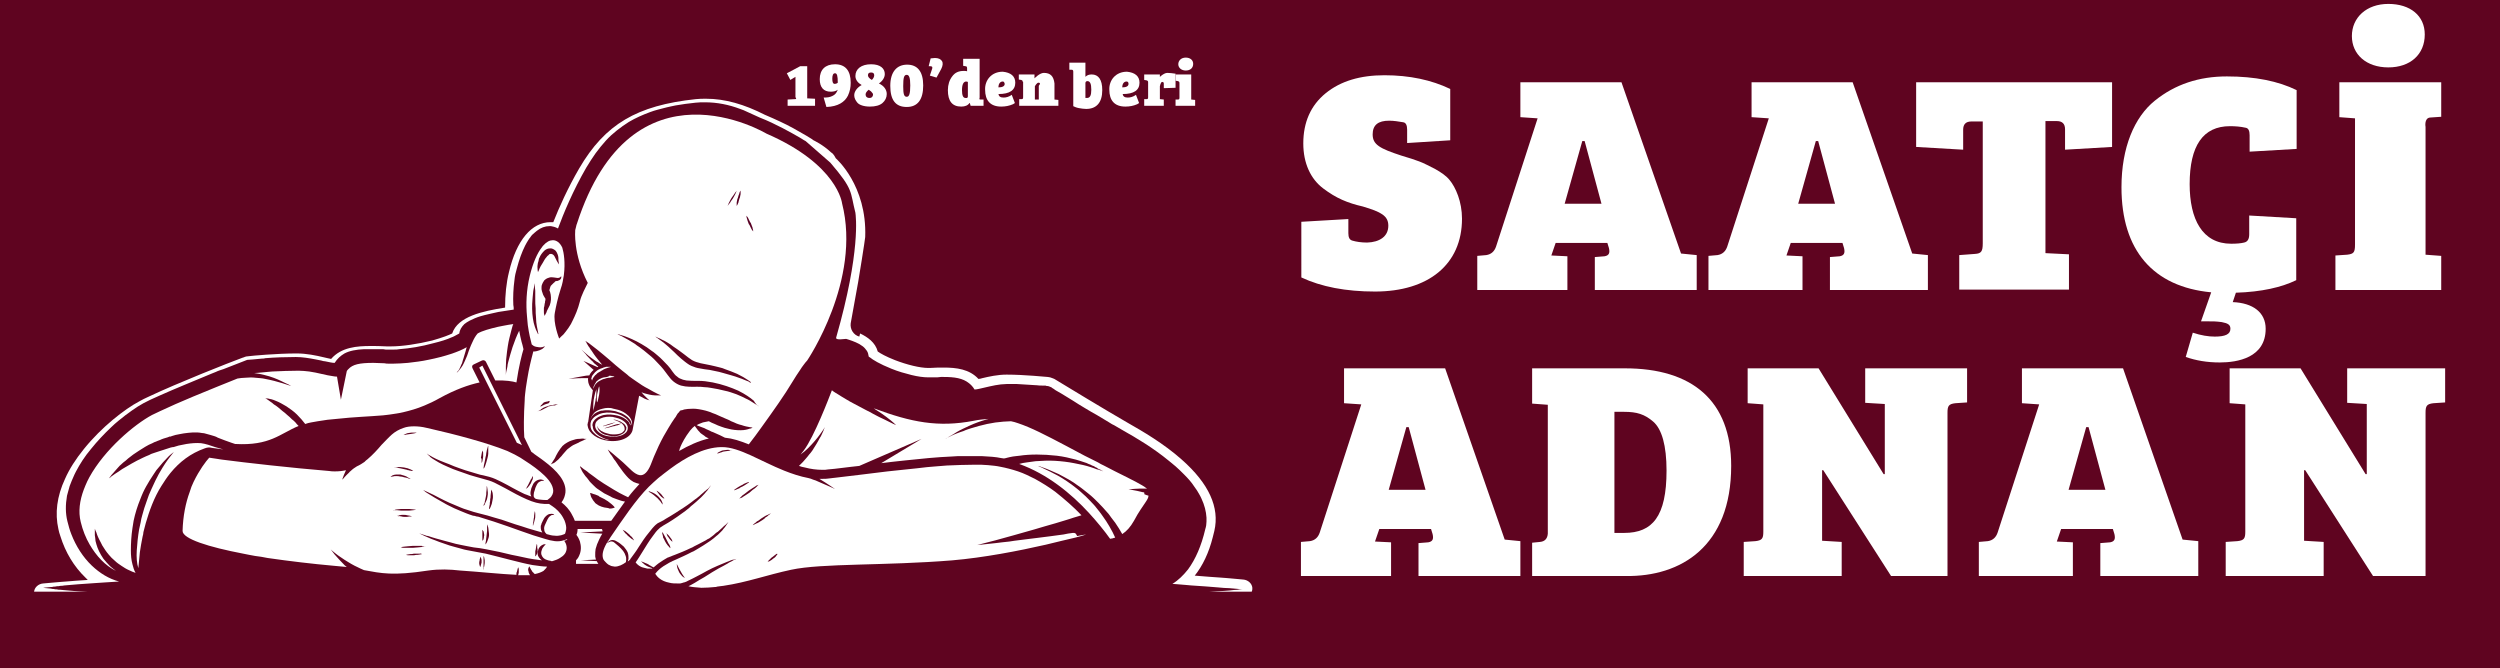 <?xml version="1.0" encoding="utf-8"?>
<!-- Generator: Adobe Illustrator 22.0.1, SVG Export Plug-In . SVG Version: 6.00 Build 0)  -->
<svg version="1.1" id="katman_1" xmlns="http://www.w3.org/2000/svg" xmlns:xlink="http://www.w3.org/1999/xlink" x="0px" y="0px"
	 viewBox="0 0 638 170.6" style="enable-background:new 0 0 638 170.6;" xml:space="preserve">
<style type="text/css">
	.st0{fill:#5F0420;}
	.st1{fill:#FFFFFF;}
	.st2{fill:#580023;}
</style>
<g>
	<rect x="0" y="0" class="st0" width="638" height="171"/>
	<g>
		<path class="st0" d="M22,146.6l-2.8-5.3l-3.8-13.2l7.4-14.7l13-11.9l12-4.2L64,91.7l11.1-1.1l10.3,2c0,0,2.2-4.2,9.1-4
			c6.9,0.2,12.3-0.4,12.3-0.4s6.2-1.1,7.4-1.5c1.1-0.4,5.1-5.1,5.1-5.1l9.1-3.1l2.2,0.4c0,0-1.3-18.7,8.7-22h2.9
			c0,0,8.3-21.1,15.8-24.4c0,0,12.9-11,32.6-5.1c0,0,17.8,6.6,25.2,16.3c0,0,9.1,5.1-0.9,40.6c0,0,6.7,2.2,8.5,6.6
			c0.9,0.2,6.2,4,11.6,4c0,0,12.3-1.1,14.7,3.1c0,0,13.8-2.6,20.5,0.4c0,0,29,16,34.1,23.5c0,0,11.8,9.7-1.6,25.5l15.6,2l-0.9,2.2
			c0,0-93.6,5.3-133.1,5.1c0,0-89.4,0.9-173.3-5.1c0,0-4.7-4,7.8-2.9S27.9,147.6,22,146.6z"/>
		<g>
			<path class="st1" d="M219.3,85.9L219.3,85.9c-1.5-0.4-2.4-1.9-2.2-3.4l1.9-10.5c0.1-0.4,1.8-11.1,1.8-11.5
				c0.5-13.2-7.5-20.1-7.5-20.1c-0.2-0.3-0.5-1.1-1.2-1.5c-2.1-2-4.5-3.1-4.5-3.1c-0.1-0.1-0.3-0.2-0.4-0.3
				c-0.1-0.1-2.1-1.3-4.8-2.8c-2-1.1-4.6-2.3-7.2-3.4c-5.3-2.7-10.2-4.1-15-4.1c-0.9,0-1.8,0-2.6,0.1c-15.1,1.6-23.2,6.4-29.8,17.7
				c-2.9,5-5.1,9.9-6.6,13.7c-0.3,0-0.5,0-0.7,0c-4.8,0-8.7,4.6-10.6,12.7c-0.7,2.8-1,5.9-1,9.1c-5.8,0.9-12.1,2.3-13.5,6.6
				c-0.8,0.4-2.3,1-5.1,1.8c-3.7,0.9-7.6,1.5-10.6,1.5c-0.3,0-0.7,0-1,0c-1.6-0.1-3-0.1-4.1-0.1c-3.5,0-7.5,0.3-10.1,3.3
				c-0.6-0.1-1.3-0.3-1.8-0.4c-2.1-0.5-4.5-1-7-1c-5.1,0-11.5,0.6-12.2,0.7c-0.4,0-0.9,0.1-1.3,0.3c-0.1,0-0.3,0.1-0.6,0.2
				c-3,1.1-16.2,6.3-23.6,9.8c-0.9,0.4-1.7,0.8-2.4,1.2c-3.8,2-9.7,6.6-14.2,12.2c-2.1,2.6-3.7,5.1-4.8,7.6
				c-2.1,4.5-2.6,8.8-1.7,12.8c0.1,0.6,0.3,1.2,0.5,1.8c1.3,4.2,3.5,7.8,6.4,10.6c0.2,0.2,0.4,0.4,0.6,0.6c-2.1,0.1-4,0.3-5.5,0.4
				c-0.9,0.1-1.8,0.1-2.5,0.2l-3.4,0.3c-1.2,0.1-2.2,1-2.3,2.1c-0.1,1.3,0.9,2.5,2.2,2.6l2.6,0.2l0.9,0.1c0.8,0.1,1.6,0.1,2.5,0.2
				c1.2,0.1,2.7,0.2,4.2,0.3c0.9,0.1,1.9,0.1,3,0.2c4.3,0.3,9.4,0.6,15.1,0.9c5.9,0.3,12.5,0.6,19.6,0.9c7.6,0.3,15.4,0.6,23.2,0.9
				c9.5,0.3,18,0.5,25.9,0.7c4.4,0.1,8.9,0.2,13.4,0.2h0.3c0,0,9-0.4,14-0.4c8.3,0.1,25.3,0.4,25.3,0.4l3.3-1h4.3l24.2,1l5.1-1
				l1.9,1l2.1-1h4.9l2.8,0c3.6-0.1,7.3-0.1,10.9-0.2c7.9-0.2,16.4-0.4,25.9-0.7l7.8-0.3l4.2-0.1l10.4-0.4l0.8,0
				c7.1-0.3,13.7-0.6,19.6-1c5.8-0.3,10.8-0.6,15.1-0.9c0.1,0,0.2,0,0.2,0c1.9-0.1,3.7-0.3,5.2-0.4c0.6,0,1.2-0.1,1.8-0.1
				c0.9-0.1,1.7-0.1,2.5-0.2l3.5-0.3c1.3-0.1,2.3-1.3,2.2-2.6c-0.1-1.1-1.1-2-2.3-2.1l-3.3-0.3c-0.7-0.1-1.6-0.1-2.5-0.2
				c-1.8-0.1-4-0.3-6.6-0.5c2-2.5,3.6-5.8,4.6-9.8c0.1-0.5,0.3-1.1,0.4-1.6c1.4-6-1.4-12.1-8.3-18.2c-4.6-4.1-10.1-7.3-13.8-9.4
				c-5.4-3.1-17.1-10.2-18.4-11c-0.4-0.3-0.9-0.4-1.4-0.6c-0.2,0-0.4-0.1-0.6-0.1c-0.2,0-6-0.6-10.5-0.6c-2.3,0-4.5,0.5-6.2,0.9
				c-0.3,0.1-0.7,0.2-1,0.2c-2.3-2.5-5.6-2.9-8.9-2.9c-1,0-2.1,0-3.5,0.1c-0.1,0-0.3,0-0.4,0c-2.1,0-5.4-0.8-8.5-2
				c-2.3-0.9-3.7-1.7-4.4-2.2c-0.6-2.3-2.6-3.7-4.5-4.6 M218.3,54.3c0.1,0.8,1.4,9.8-4.9,31.8c-0.3,0.9,2.4,0.3,2.6,0.4
				c0.4,0.1,0.9,0.3,1.5,0.5c0.6,0.2,1.2,0.5,1.8,0.8c0.3,0.2,0.6,0.4,0.9,0.6c0.4,0.3,0.7,0.7,1,1.1c0.3,0.4,0.4,0.9,0.5,1.5
				c0.1,0.1,0.1,0.1,0.3,0.2c0.7,0.6,2.5,1.7,5.5,2.9c1.7,0.7,3.5,1.2,5.1,1.6c1.6,0.4,3.1,0.6,4.3,0.6c0.2,0,0.4,0,0.5,0
				c0.3,0,0.7,0,1,0c0.6,0,1.2,0,1.7-0.1c0.3,0,0.5,0,0.7,0h0c2.8,0,4.9,0.3,6.5,1.6c0.5,0.4,1,0.9,1.4,1.6c0.6,0,1.7-0.3,2.6-0.5
				c0.4-0.1,0.9-0.2,1.3-0.3c0.9-0.2,1.9-0.4,2.8-0.5c0.5,0,1-0.1,1.5-0.1h0c0.5,0,1.1,0,1.7,0c0.3,0,0.6,0,0.9,0
				c1.7,0.1,3.4,0.2,4.8,0.3c0,0,0.1,0,0.1,0c0.7,0.1,1.3,0.1,1.7,0.1c0.2,0,0.3,0,0.4,0c0.3,0,0.4,0,0.6,0.1c0.1,0,0.1,0,0.1,0
				c0.4,0,0.7,0.2,1,0.3c0,0,0,0,0,0c0.1,0,0.2,0.1,0.3,0.2c0.2,0.1,0.5,0.3,0.9,0.6c0.4,0.2,0.9,0.5,1.4,0.8
				c0.9,0.5,1.9,1.2,3.1,1.9c0.9,0.6,1.9,1.2,2.9,1.8c1,0.6,2,1.2,3.1,1.8c1,0.6,2,1.2,3,1.8c0.5,0.3,0.9,0.6,1.4,0.8
				c0.9,0.5,1.7,1,2.4,1.4c3.2,1.8,7.6,4.4,11.6,7.7c0.6,0.5,1.1,0.9,1.7,1.4c0.8,0.7,1.5,1.4,2.2,2.1c1,1,1.9,2,2.6,3.1
				c0.2,0.3,0.5,0.7,0.7,1c0.4,0.7,0.8,1.3,1.1,2c0.8,1.7,1.2,3.3,1.3,4.9c0,0.3,0,0.6,0,1c0,0.6-0.1,1.3-0.3,1.9
				c-1,4.3-2.5,7.7-4.4,10.3c-1.2,1.5-2.5,2.8-4,3.7c0.9,0.1,1.7,0.1,2.5,0.2c0.8,0.1,1.6,0.1,2.3,0.2c2.6,0.2,4.9,0.3,6.8,0.5
				c1.1,0.1,2.1,0.2,3,0.2c2.2,0.2,3.4,0.3,3.4,0.3s-0.2,0-0.5,0c-0.2,0-0.5,0-0.9,0.1c-0.5,0-1.2,0.1-2.1,0.2
				c-0.8,0.1-1.8,0.1-3,0.2c-0.8,0.1-1.6,0.1-2.4,0.2c-1.3,0.1-2.8,0.2-4.3,0.3c-4.2,0.3-9.3,0.6-15.1,0.9c-1.5,0.1-3,0.2-4.5,0.2
				c-1.6,0.1-3.2,0.2-4.9,0.2c-1.6,0.1-3.2,0.2-4.8,0.2c-0.1,0-0.2,0-0.2,0c-1.7,0.1-3.4,0.2-5.1,0.2c-3.6,0.1-7.3,0.3-11.2,0.4
				c-1.9,0.1-3.9,0.1-5.9,0.2c-2,0.1-4,0.1-6.1,0.2c-6.2,0.2-12.6,0.4-19.2,0.5c-2.2,0.1-4.4,0.1-6.7,0.1c-4.5,0.1-9,0.2-13.6,0.2
				c-2.3,0-4.6,0.1-7,0.1c-2.3,0-4.6,0-7,0.1c0,0,0,0-0.1,0c-4.7,0.1-9.4,0.1-14.2,0.1c-4.8,0-9.5,0-14.3,0c-9.6,0-19.1,0-28.5-0.2
				c-4.7,0-9.4-0.1-14-0.2c-2.3,0-4.6-0.1-6.9-0.1c-2.3,0-4.5-0.1-6.8-0.1c-9-0.2-17.6-0.4-25.8-0.7c-2.1-0.1-4.1-0.1-6.1-0.2
				c-4-0.1-7.9-0.3-11.6-0.4c-1.9-0.1-3.7-0.1-5.5-0.2c-0.9,0-1.8-0.1-2.7-0.1c-0.9,0-1.8-0.1-2.7-0.1c-5.1-0.2-9.9-0.5-14.2-0.7
				c-0.7,0-1.4-0.1-2-0.1c-0.1,0-0.2,0-0.2,0c-2-0.1-4-0.2-5.8-0.3c-0.7,0-1.3-0.1-2-0.1c-1.2-0.1-2.4-0.1-3.5-0.2
				c-0.6,0-1.1-0.1-1.6-0.1c-3.1-0.2-5.8-0.4-7.8-0.6c-0.3,0-0.7-0.1-1-0.1c-0.3,0-0.6,0-0.9-0.1c-0.3,0-0.5,0-0.8-0.1
				c-0.2,0-0.5,0-0.7-0.1c-1.3-0.1-2-0.2-2-0.2s0.7-0.1,2-0.2c0.2,0,0.4,0,0.7-0.1c0.2,0,0.5,0,0.8-0.1c0.3,0,0.6,0,0.9-0.1
				c0.3,0,0.6,0,1-0.1c2.1-0.2,4.7-0.4,7.8-0.6c1.9-0.1,4-0.3,6.2-0.4c-2.6-0.7-4.9-2.1-7-4.1c-2.2-2.1-4-4.9-5.2-8
				c-0.4-1-0.7-2.1-1-3.3c-0.5-2-0.5-4.2-0.1-6.5c0.1-0.4,0.2-0.8,0.3-1.1c0.2-0.9,0.5-1.8,0.9-2.7c0.2-0.5,0.5-1.1,0.7-1.6
				c0.1-0.3,0.3-0.5,0.4-0.8c1-1.9,2.2-3.8,3.8-5.7c1.6-2,3.4-3.9,5.2-5.6c0.6-0.6,1.2-1.1,1.8-1.6c1.2-1,2.4-1.9,3.4-2.6
				c1.1-0.8,2.1-1.4,3-1.9c1.1-0.6,2.4-1.2,4-1.9c4-1.8,9.2-3.9,13.5-5.7c0.3-0.1,0.7-0.3,1-0.4c0.6-0.3,1.3-0.5,1.9-0.7
				c3.3-1.3,5.6-2.2,5.9-2.3c0.2-0.1,0.4-0.1,0.6-0.1c0.1,0,1.5-0.1,3.4-0.3c0.3,0,0.6,0,0.8-0.1c2.3-0.2,5.3-0.3,7.8-0.3
				c1.7,0,3.4,0.3,5,0.6c0.5,0.1,1,0.2,1.5,0.3c0.3,0.1,0.7,0.2,1,0.2c1,0.2,1.8,0.4,2.4,0.4c0,0,0,0,0,0c0,0,0,0,0,0
				c0.7-1.1,1.5-1.8,2.5-2.4c1.3-0.7,3-1,5-1.1c0.5,0,1,0,1.6,0c0.5,0,1.1,0,1.8,0c0.3,0,0.7,0,1,0c0.4,0,0.7,0,1.1,0.1
				c0.2,0,0.4,0,0.5,0c0.2,0,0.4,0,0.5,0c0.4,0,0.8,0,1.2,0c0.4,0,0.9,0,1.3-0.1c2.7-0.2,5.7-0.7,8.6-1.5c2.1-0.5,3.6-1,4.7-1.5
				c0.3-0.1,0.5-0.2,0.7-0.3c0.6-0.3,1.1-0.6,1.3-0.7c0.1-0.9,0.6-1.7,1.3-2.4c0.4-0.3,0.8-0.6,1.4-0.9c0.8-0.4,1.7-0.8,2.7-1.1
				c0.3-0.1,0.7-0.2,1.1-0.3c1.1-0.3,2.3-0.5,3.5-0.8c1.3-0.2,2.6-0.4,3.9-0.6c0-0.4,0-0.8-0.1-1.2c-0.1-2,0-4.2,0.3-6.4
				c0.1-1,0.3-1.9,0.6-2.9c0.6-2.3,1.3-4.2,2.1-5.8c0.3-0.5,0.5-1,0.8-1.4c0.2-0.3,0.3-0.5,0.5-0.7c0.3-0.5,0.7-0.9,1.1-1.2
				c0,0,0,0,0,0c0.2-0.2,0.4-0.3,0.6-0.5c1-0.8,2.1-1.2,3.2-1.2h0c0.1,0,0.3,0,0.4,0c0.5,0.1,1.1,0.2,1.8,0.6
				c1.4-3.8,3.8-9.6,7.2-15.5c0.8-1.3,1.6-2.6,2.4-3.7c0.8-1.1,1.7-2.2,2.6-3.2c0.9-1,1.8-1.8,2.8-2.6c1-0.8,2-1.5,3.1-2.2
				c1.7-1,3.5-1.8,5.4-2.5c1.3-0.5,2.7-0.8,4.2-1.2c0.7-0.2,1.5-0.3,2.3-0.5c1.6-0.3,3.3-0.5,5.1-0.7c0.8-0.1,1.6-0.1,2.4-0.1
				c3.1,0,6.1,0.6,9,1.7c0.6,0.2,1.1,0.4,1.7,0.7c1.1,0.5,2.2,1,3.3,1.5c4.1,1.6,8.1,3.9,10.2,5.1c0.9,0.6,1.5,0.9,1.5,0.9l6.3,5.5
				C217.9,48.5,216.9,48.8,218.3,54.3 M217.9,66.6"/>
			<path class="st1" d="M152.4,102.7c0,0,0.1-0.2,0.2-0.6c0.1-0.4,0.2-0.9,0.3-1.4c0.1-0.5,0.1-1,0.1-1.4c0-0.4-0.1-0.7-0.1-0.7
				s-0.1,0.2-0.2,0.6c-0.1,0.4-0.2,0.9-0.3,1.4c0,0.3-0.1,0.5-0.1,0.8c0,0.2,0,0.5,0,0.7c0,0.1,0,0.2,0,0.3
				C152.4,102.5,152.4,102.7,152.4,102.7z"/>
			<path class="st1" d="M159.5,128c-0.7-0.1-1.3-0.3-2.1-0.6c-0.3-0.1-0.5-0.2-0.8-0.3c-0.3-0.1-0.5-0.2-0.8-0.4
				c-0.3-0.1-0.5-0.3-0.8-0.4c-0.3-0.1-0.5-0.3-0.8-0.4c-0.5-0.3-1-0.7-1.5-1c-0.5-0.3-0.9-0.7-1.3-1.1c-0.2-0.2-0.4-0.4-0.6-0.6
				c-0.2-0.2-0.4-0.4-0.5-0.6c-0.3-0.4-0.6-0.8-0.9-1.1c-0.3-0.4-0.5-0.7-0.7-1c-0.2-0.3-0.3-0.6-0.4-0.8c-0.2-0.3-0.3-0.6-0.3-0.7
				c0,0,0,0,0,0s0.1,0,0.2,0.1c0.1,0.1,0.3,0.2,0.5,0.4c0.2,0.2,0.4,0.3,0.7,0.5c0.3,0.2,0.6,0.4,0.9,0.7c0.3,0.2,0.7,0.5,1.1,0.8
				c0.4,0.3,0.8,0.6,1.2,0.9c0.5,0.3,1,0.7,1.5,1c0.4,0.3,0.9,0.5,1.3,0.8c0.4,0.3,0.9,0.5,1.3,0.8c0.5,0.3,0.9,0.5,1.4,0.8
				c0.8,0.4,1.5,0.8,2.2,1.1c0.9-1.2,1.9-2.3,2.9-3.4c-0.5-0.1-1-0.3-1.5-0.5c-1.1-0.6-1.7-1.4-2.3-2.1c-0.6-0.7-1-1.4-1.5-2
				c-0.2-0.3-0.4-0.6-0.6-0.9c-0.2-0.3-0.4-0.6-0.6-0.8c-0.3-0.5-0.6-1-0.9-1.3c-0.5-0.8-0.7-1.2-0.7-1.2s0.4,0.3,1.1,0.9
				c0.5,0.4,1.2,1,2,1.7c0.3,0.2,0.5,0.5,0.8,0.7c0.6,0.5,1.1,1.1,1.8,1.7c0.6,0.6,1.2,1.1,1.9,1.4c0.7,0.3,1.2,0.2,1.7-0.1
				c0.6-0.4,1-1,1.4-1.8c0.4-0.8,0.7-1.8,1.1-2.7c0.4-0.9,0.8-1.8,1.2-2.7c0.8-1.7,1.7-3.3,2.5-4.6c0.6-1,1.1-1.8,1.6-2.5
				c0.2-0.2,0.3-0.4,0.4-0.6c0.1-0.2,0.2-0.3,0.3-0.5c0.1-0.1,0.2-0.3,0.3-0.3c0.1-0.2,0.3-0.4,0.4-0.5c0.1-0.1,0.2-0.1,0.4-0.1
				c0,0,0,0,0,0c0.1,0,0.3-0.1,0.6-0.2c0.5-0.1,1.3-0.2,2.3-0.2c0.9,0,2,0.2,3.2,0.5c0.6,0.2,1.1,0.3,1.7,0.6
				c0.6,0.2,1.1,0.4,1.7,0.7c0.5,0.2,1.1,0.5,1.6,0.7c0.5,0.2,1,0.4,1.5,0.7c0.5,0.2,1,0.4,1.4,0.6c0.5,0.2,0.9,0.3,1.3,0.4
				c0.8,0.3,1.5,0.4,2,0.5c0.5,0.1,0.8,0.1,0.8,0.1s-0.1,0-0.2,0.1c-0.1,0.1-0.3,0.2-0.6,0.2c-0.5,0.2-1.3,0.4-2.3,0.4
				c-1,0-2.1-0.1-3.2-0.4c-0.6-0.1-1.1-0.3-1.7-0.5c-0.6-0.2-1.1-0.4-1.7-0.7c-0.5-0.2-1-0.4-1.5-0.7c-0.5,0.1-1,0.2-1.5,0.3
				c-0.5,0.2-1.1,0.4-1.6,0.7c0.2,0.1,0.4,0.2,0.7,0.3c0.3,0.1,0.5,0.2,0.8,0.3c0.3,0.1,0.6,0.2,0.9,0.4c0.3,0.1,0.6,0.3,0.9,0.4
				c0.3,0.2,0.6,0.3,0.9,0.4c0.3,0.1,0.6,0.3,0.9,0.4c0.3,0.1,0.6,0.3,0.9,0.4c0.4,0.2,0.8,0.4,1.2,0.6c1,0.1,2,0.3,3,0.6
				c1,0.3,2.1,0.7,3.1,1.1c1.1-1.4,2.2-2.9,3.2-4.3c3.1-4.3,6-8.4,7.9-11.6c0.7-1.2,1.4-2.2,2-3.1c0.3-0.5,0.6-0.9,0.9-1.3
				c0.3-0.4,0.6-0.8,0.9-1.1c0,0,0,0,0,0l0,0c0,0,13.9-20.5,8.9-40.1c0,0-1.1-9.9-19.3-17.8c0,0-34.3-20.6-48.4,23.1
				c-0.1,0.2-0.1,0.3-0.1,0.3s-0.3,1.3-0.3,1.2c0,0,0,0.1,0,0.1c0,0-0.6,6,3.2,13.4c-0.5,1-1.7,3.3-2,4.7c-0.5,2-1.2,3.6-1.9,5
				c-0.1,0.3-0.3,0.5-0.4,0.8c-0.4,0.7-0.9,1.4-1.3,1.9c-0.1,0.2-0.3,0.3-0.4,0.5c-0.2,0.3-0.5,0.5-0.7,0.7
				c-0.4,0.4-0.6,0.6-0.6,0.6s-1.6-4-1.1-6.6c0.3-1.6,0.7-3.6,1.5-6.1c0.2-0.6,0.4-1.2,0.5-1.8c0.1-0.6,0.2-1.1,0.3-1.7
				c0.4-3.2,0-5.7-0.4-7c-0.6-1.3-1.5-1.9-2.4-1.9c-0.8,0-1.6,0.4-2.4,1.3c-0.1,0.1-0.3,0.3-0.4,0.5c-1.2,1.5-2.3,4-3.1,7.3
				c-0.9,3.7-1,7.3-0.7,10.4c0.1,0.8,0.1,1.5,0.2,2.2c0.3,2.1,0.7,3.8,1,4.9c0.2,0.2,0.6,0.5,1.1,0.6c0.5,0.1,1.1,0.2,1.5,0.1
				c0.1,0,0.2,0,0.3-0.1c0.2,0,0.3-0.1,0.4-0.1c0,0,0.1,0,0.1,0s0,0,0,0c0,0-0.1,0.1-0.1,0.1c0,0-0.1,0.1-0.2,0.2
				c-0.1,0.1-0.2,0.1-0.2,0.2c-0.1,0.1-0.2,0.1-0.3,0.2c-0.4,0.2-0.8,0.4-1.3,0.5c-0.3,0.1-0.6,0.1-0.9,0.1
				c-0.2,0.8-0.7,2.6-1.2,5.1c-0.2,1.2-0.5,2.7-0.7,4.2c-0.1,1-0.3,2.1-0.3,3.3c-0.1,1.7-0.2,3.5-0.2,5.4c0,1.3,0,2.6,0.1,3.9
				l1.8,3.7c0.3,0.2,0.6,0.4,0.8,0.6c0.6,0.4,1.1,0.8,1.7,1.2c0.3,0.2,0.5,0.4,0.8,0.6c3.2,2.4,5.7,5.1,5.4,8
				c-0.1,0.7-0.3,1.6-1,2.5c1,0.8,2,1.8,2.7,3.2c0.3,0.5,0.5,1,0.7,1.5h9.3C157.2,131.3,158.3,129.6,159.5,128z M193.2,103.4
				c-0.3-0.2-0.6-0.4-1.1-0.7c-0.2-0.1-0.5-0.3-0.8-0.5c-0.3-0.2-0.6-0.3-1-0.5c-0.7-0.4-1.5-0.7-2.4-1.1c-0.9-0.3-1.9-0.7-3-0.9
				c-1.1-0.3-2.2-0.5-3.4-0.7c-0.6-0.1-1.2-0.2-1.8-0.2c-0.6-0.1-1.2-0.1-1.8-0.1c-1.3,0-2.6,0.1-4.1-0.3c-0.7-0.2-1.4-0.6-2-1.1
				c-0.6-0.5-1-1.1-1.4-1.6c-0.7-1-1.5-2-2.3-2.8c-0.8-0.9-1.6-1.7-2.5-2.4c-0.8-0.7-1.7-1.4-2.4-1.9c-0.4-0.3-0.8-0.5-1.1-0.8
				c-1.1-0.7-2.1-1.3-2.9-1.7c-0.5-0.3-0.9-0.5-1.2-0.6c-0.3-0.1-0.4-0.2-0.4-0.2s0.2,0,0.5,0.1c0.3,0.1,0.7,0.2,1.3,0.4
				c1.1,0.4,2.6,1,4.3,2c0.9,0.5,1.8,1.1,2.7,1.8c0.5,0.3,0.9,0.7,1.4,1.1c0.5,0.4,0.9,0.8,1.3,1.2c0.9,0.9,1.8,1.8,2.5,2.9
				c0.4,0.5,0.7,1,1.2,1.3c0.4,0.4,0.9,0.6,1.5,0.8c0.3,0.1,0.6,0.1,0.9,0.2c0.9,0.1,1.9,0.1,2.8,0.1c0.7,0,1.3,0,2,0.1
				c0.6,0.1,1.3,0.2,1.9,0.3c2.5,0.5,4.7,1.3,6.5,2.1c1.8,0.9,3.1,1.8,4,2.6C192.7,102.9,193,103.1,193.2,103.4
				c0.3,0.1,0.4,0.3,0.4,0.3S193.5,103.6,193.2,103.4z M191.7,97.7c0,0-0.1,0-0.3-0.1c-0.1,0-0.2-0.1-0.3-0.2
				c-0.1-0.1-0.3-0.1-0.5-0.2c-0.7-0.3-1.7-0.7-2.9-1.1c-0.3-0.1-0.6-0.2-1-0.3c-0.7-0.2-1.4-0.4-2.1-0.6c-0.4-0.1-0.8-0.2-1.1-0.3
				c-0.8-0.2-1.6-0.3-2.4-0.5c-0.8-0.1-1.7-0.2-2.6-0.4c-0.7-0.1-1.3-0.3-2-0.6c-0.2-0.1-0.4-0.2-0.6-0.3c-0.8-0.5-1.5-1.1-2.1-1.6
				c-0.6-0.5-1.2-1.1-1.7-1.6c-0.5-0.5-1.1-1-1.5-1.4c-0.5-0.4-0.9-0.8-1.3-1.1c-0.4-0.3-0.8-0.6-1.1-0.8c-0.3-0.2-0.5-0.4-0.7-0.5
				c-0.2-0.1-0.2-0.2-0.2-0.2s0.2,0.1,0.6,0.3c0.1,0.1,0.3,0.1,0.5,0.2c0.3,0.2,0.8,0.4,1.2,0.6c0.2,0.1,0.5,0.3,0.7,0.4
				c0.3,0.2,0.5,0.3,0.8,0.5c0.5,0.4,1.1,0.8,1.7,1.2c0.6,0.4,1.2,0.9,1.9,1.4c0.6,0.5,1.3,1,1.9,1.4c0.7,0.4,1.4,0.6,2.2,0.8
				c0.8,0.2,1.7,0.3,2.5,0.5c0.4,0.1,0.8,0.2,1.3,0.3c0.4,0.1,0.8,0.2,1.2,0.3c0.4,0.1,0.8,0.2,1.2,0.4c1.1,0.4,2.2,0.8,3.1,1.2
				c1.2,0.6,2.1,1.1,2.8,1.6c0.3,0.2,0.6,0.4,0.7,0.5C191.6,97.7,191.7,97.7,191.7,97.7z M148.8,96c0.5-0.1,1.1-0.2,1.6-0.2
				c0.2-0.5,0.6-1,1.1-1.4l-2.6-2.3l3.6,1.6c0.1,0,0.1-0.1,0.2-0.1c-0.2-0.2-0.5-0.4-0.7-0.6c-0.3-0.2-0.5-0.4-0.7-0.7
				c-0.5-0.4-0.9-0.9-1.3-1.3c-0.2-0.2-0.4-0.4-0.5-0.6c-0.7-0.7-1.1-1.2-1.1-1.2s0.7,0.7,1.8,1.6c0.4,0.3,0.9,0.7,1.5,1.1
				c0.3,0.2,0.5,0.4,0.8,0.5c0.4,0.3,0.8,0.5,1.2,0.7c0,0,0,0,0,0c-0.8-1-1.6-1.9-2.2-2.8c-0.3-0.5-0.6-0.9-0.9-1.3
				c-0.1-0.2-0.2-0.4-0.4-0.6c-0.1-0.2-0.2-0.3-0.3-0.5c-0.1-0.1-0.2-0.3-0.2-0.4c-0.1-0.1-0.1-0.2-0.2-0.3
				c-0.1-0.2-0.1-0.2-0.1-0.2s0.3,0.2,0.9,0.6c0.5,0.4,1.3,1,2.2,1.7c0.9,0.7,1.9,1.6,3,2.5c0.5,0.5,1.1,0.9,1.6,1.4
				c0.6,0.5,1.1,0.9,1.7,1.4c0.6,0.5,1.2,0.9,1.7,1.4c0.6,0.4,1.2,0.9,1.7,1.2c1.1,0.8,2.2,1.5,3.2,2c1,0.6,1.8,1,2.4,1.3
				c0.5,0.2,0.8,0.4,0.9,0.4c0,0,0.1,0,0.1,0s0,0-0.1,0c0,0-0.1,0-0.2,0c-0.2,0-0.5,0-0.8,0c-0.2,0-0.4,0-0.6,0
				c-0.4,0-0.9-0.1-1.4-0.2c-0.3-0.1-0.5-0.1-0.8-0.2c-0.4-0.1-0.8-0.2-1.2-0.4c0.2,0.2,0.4,0.5,0.6,0.7c0.1,0.1,0.2,0.2,0.3,0.3
				c0.2,0.2,0.3,0.3,0.5,0.5c0.4,0.4,0.7,0.6,0.7,0.6s-0.2-0.1-0.6-0.2c-0.1,0-0.2-0.1-0.3-0.1c-0.3-0.1-0.7-0.3-1-0.5
				c-0.3-0.1-0.5-0.3-0.8-0.4l-1.6,8.4c-0.2,2.1-3,3.5-6.2,3.1c-2.8-0.3-5-1.9-5.3-3.7c-0.1-0.3-0.1-0.5,0-0.8c0-0.1,0-0.2,0.1-0.3
				h0l1.2-8.1c-0.4-0.5-0.8-0.9-1-1.5c-0.1-0.3-0.2-0.5-0.2-0.8c0-0.3-0.1-0.5,0-0.8c-0.4,0-0.8,0-1.3,0c-1.8,0-3.7,0.2-3.7,0.2
				S147,96.3,148.8,96z M137.1,84.8c-0.2-0.3-0.4-0.8-0.6-1.4c-0.2-0.6-0.4-1.3-0.5-2.1c-0.1-0.8-0.2-1.6-0.2-2.5
				c0-0.8,0-1.7,0.1-2.5c0-0.4,0.1-0.8,0.1-1.1c0-0.4,0.1-0.7,0.1-1c0.1-0.6,0.2-1.1,0.3-1.5c0-0.2,0.1-0.3,0.1-0.4
				c0-0.1,0-0.1,0-0.1s0,0,0,0c0,0,0,0.1,0,0.1c0,0.1,0,0.2,0,0.4c0,0.4,0,0.9,0.1,1.5c0,0.3,0,0.7,0,1c0,0.4,0,0.7,0,1.1
				c0,0.8,0,1.6,0.1,2.4c0,0.8,0,1.6,0.1,2.4c0,0.8,0.1,1.5,0.2,2.1c0.1,0.6,0.2,1.1,0.3,1.5c0.1,0.4,0.1,0.6,0.1,0.6
				S137.2,85.2,137.1,84.8z M138,67.9c-0.2,0.4-0.4,0.8-0.5,1.1c-0.1,0.3-0.2,0.4-0.2,0.4s-0.1-0.2-0.1-0.5c0-0.3-0.1-0.8,0-1.3
				c0-0.3,0.1-0.6,0.2-0.9c0-0.1,0.1-0.3,0.1-0.5s0.1-0.3,0.2-0.5c0.1-0.3,0.3-0.6,0.5-0.9c0.2-0.3,0.5-0.6,0.8-0.9
				c0.4-0.3,0.8-0.5,1.3-0.5c0.5-0.1,1,0.2,1.4,0.5c0.3,0.3,0.5,0.7,0.6,1c0.1,0.3,0.2,0.6,0.2,0.9c0,0.5,0,0.9,0.1,1.2
				c0,0.1,0,0.1,0,0.2c0,0.2,0.1,0.3,0.1,0.3s0,0-0.1-0.1c-0.1-0.1-0.1-0.1-0.2-0.3c-0.2-0.3-0.4-0.7-0.6-1.1
				c-0.1-0.2-0.2-0.4-0.3-0.6c-0.1-0.2-0.3-0.4-0.5-0.5c-0.2-0.1-0.3-0.1-0.5-0.1c-0.2,0-0.4,0.1-0.5,0.3c-0.2,0.1-0.4,0.3-0.6,0.6
				c-0.2,0.2-0.4,0.5-0.5,0.7c-0.2,0.3-0.3,0.5-0.4,0.7C138.3,67.4,138.1,67.7,138,67.9z M140.6,76.5c0,0.2-0.1,0.5-0.1,0.7
				c-0.1,0.2-0.1,0.5-0.2,0.7c-0.1,0.2-0.2,0.4-0.3,0.6c-0.1,0.2-0.2,0.4-0.3,0.6c-0.1,0.2-0.2,0.3-0.2,0.5
				c-0.1,0.2-0.1,0.3-0.2,0.4c-0.2,0.4-0.3,0.6-0.3,0.6s-0.1-0.1-0.1-0.3c-0.1-0.2-0.1-0.5-0.1-0.9c0-0.2,0-0.4,0-0.6
				c0-0.2,0-0.4,0.1-0.6c0-0.2,0.1-0.4,0.1-0.7c0.1-0.2,0.1-0.4,0.1-0.6c0.1-0.2,0.1-0.4,0.1-0.6c0,0,0-0.1,0-0.1
				c-0.1-0.1-0.2-0.2-0.2-0.3c-0.1-0.2-0.3-0.4-0.4-0.7c-0.1-0.3-0.2-0.6-0.3-0.9c0-0.2-0.1-0.3-0.1-0.5c0-0.2,0-0.4,0-0.5
				c0-0.4,0.1-0.7,0.3-1.1c0.1-0.2,0.2-0.3,0.3-0.5c0.1-0.2,0.3-0.3,0.4-0.4c0.1-0.1,0.3-0.2,0.5-0.3c0.2-0.1,0.4-0.1,0.6-0.2
				c0.4-0.1,0.7,0,1,0c0.2,0,0.5,0.1,0.7,0.1c0.4,0.1,0.7,0,0.9-0.1c0.1-0.1,0.2-0.1,0.2-0.2c0-0.1,0.1-0.1,0.1-0.1
				c0,0,0.1,0.2,0,0.5c-0.1,0.2-0.3,0.5-0.7,0.6c-0.1,0.1-0.2,0.1-0.4,0.1c-0.1,0-0.3,0.1-0.4,0.1c-0.1,0.1-0.2,0.3-0.4,0.4
				c-0.1,0.1-0.2,0.2-0.3,0.3c-0.1,0.1-0.2,0.2-0.3,0.3c-0.1,0.1-0.2,0.2-0.2,0.3c-0.1,0.1-0.1,0.2-0.1,0.3c0,0.1-0.1,0.2-0.1,0.3
				c0,0.1-0.1,0.2-0.1,0.4c0.1,0.1,0.1,0.3,0.2,0.5c0.1,0.4,0.2,0.8,0.2,1.3C140.6,76,140.6,76.2,140.6,76.5z M146.7,113.4
				c-0.3,0.1-0.6,0.3-0.9,0.5c-0.3,0.2-0.5,0.4-0.8,0.6c-0.3,0.2-0.5,0.5-0.7,0.7c-0.2,0.3-0.5,0.5-0.7,0.8
				c-0.2,0.3-0.4,0.5-0.7,0.8c-0.2,0.2-0.4,0.5-0.7,0.7c-0.4,0.4-0.8,0.7-1.2,0.8c-0.1,0.1-0.3,0.1-0.4,0.2c-0.1,0-0.1,0.1-0.1,0.1
				s0.1-0.2,0.3-0.4c0.2-0.3,0.4-0.7,0.7-1.1c0.1-0.2,0.3-0.5,0.4-0.8c0.2-0.3,0.3-0.6,0.5-0.9c0.2-0.3,0.4-0.6,0.6-0.9
				c0.1-0.2,0.3-0.3,0.4-0.5c0.1-0.2,0.3-0.3,0.4-0.4c0.3-0.3,0.7-0.5,1-0.7c0.4-0.2,0.7-0.4,1.1-0.5c0.4-0.1,0.7-0.2,1-0.3
				c0.3-0.1,0.7-0.1,0.9-0.1c0.6-0.1,1.1-0.1,1.4,0c0.1,0,0.2,0,0.2,0c0.1,0,0.1,0,0.2,0c0.1,0,0.1,0,0.1,0s-0.2,0.1-0.5,0.2
				c-0.2,0.1-0.3,0.2-0.6,0.3c-0.2,0.1-0.5,0.2-0.7,0.3C147.9,112.9,147.3,113.1,146.7,113.4z M139.7,103c-0.1,0-0.2,0.1-0.3,0.1
				c-0.1,0-0.2,0.1-0.3,0.1c-0.1,0-0.2,0.1-0.2,0.1c-0.1,0-0.2,0.1-0.2,0.1c-0.1,0-0.2,0.1-0.2,0.1c-0.1,0-0.2,0.1-0.2,0.1
				c-0.1,0.1-0.3,0.1-0.4,0.1c-0.1,0-0.1,0-0.1,0c0,0,0,0,0,0s0,0,0.1-0.1c0.1,0,0.1-0.1,0.2-0.2c0,0,0.1-0.1,0.1-0.1
				c0.1,0,0.1-0.1,0.2-0.2c0.1-0.1,0.1-0.1,0.2-0.2c0,0,0.1-0.1,0.1-0.1c0,0,0.1-0.1,0.1-0.1c0.1,0,0.2-0.1,0.3-0.1
				c0.1,0,0.2-0.1,0.4-0.1c0.1,0,0.2,0,0.4-0.1s0.2,0,0.3,0c0.2,0,0.4,0,0.5,0c0,0,0.1,0,0.1,0c0,0,0,0,0.1,0c0,0,0,0,0,0
				s-0.1,0-0.2,0c-0.1,0-0.1,0-0.2,0c-0.1,0-0.2,0-0.2,0.1C140.1,102.9,139.9,103,139.7,103z M140.6,103.6c-0.2,0-0.3,0.1-0.5,0.1
				c-0.2,0-0.3,0.1-0.4,0.2c-0.1,0.1-0.3,0.1-0.4,0.2c-0.1,0.1-0.3,0.1-0.4,0.2c-0.1,0.1-0.2,0.1-0.4,0.2c-0.1,0.1-0.2,0.1-0.4,0.2
				c-0.2,0.1-0.5,0.2-0.6,0.2c-0.1,0-0.2,0-0.2,0.1c0,0-0.1,0-0.1,0s0.1,0,0.2-0.1c0.1-0.1,0.2-0.1,0.4-0.2c0.1,0,0.1-0.1,0.2-0.2
				c0.1-0.1,0.2-0.1,0.3-0.2c0.1-0.1,0.2-0.1,0.3-0.2c0.1,0,0.1-0.1,0.2-0.1c0.1,0,0.2-0.1,0.2-0.1c0.2-0.1,0.4-0.1,0.6-0.2
				c0.2-0.1,0.4-0.1,0.6-0.2c0.2,0,0.4-0.1,0.6-0.1c0.2,0,0.4-0.1,0.5-0.1c0.3-0.1,0.6-0.1,0.8-0.1c0,0,0.1,0,0.1,0c0,0,0.1,0,0.1,0
				c0.1,0,0.1,0,0.1,0s-0.1,0-0.3,0.1c-0.1,0-0.2,0-0.3,0.1c-0.1,0-0.3,0.1-0.4,0.1C141.2,103.4,140.9,103.5,140.6,103.6z
				 M154.2,129.5c-0.2-0.1-0.5-0.1-0.7-0.2c-0.2-0.1-0.5-0.2-0.7-0.3c-0.2-0.1-0.4-0.3-0.6-0.4c-0.2-0.1-0.4-0.3-0.5-0.5
				c-0.2-0.2-0.3-0.4-0.4-0.5c-0.1-0.2-0.2-0.4-0.3-0.5c-0.3-0.5-0.3-1-0.4-1.2c0-0.1,0-0.1,0-0.1s0.1,0,0.4,0.1
				c0.2,0.1,0.5,0.2,0.9,0.3c0.2,0.1,0.3,0.1,0.5,0.2c0.2,0.1,0.4,0.1,0.5,0.3c0.2,0.1,0.4,0.2,0.6,0.3c0.2,0.1,0.4,0.2,0.6,0.3
				c0.2,0.1,0.4,0.2,0.5,0.3c0.2,0.1,0.3,0.2,0.5,0.3c0.3,0.2,0.6,0.5,0.9,0.7c0.5,0.4,0.9,0.9,0.9,0.9s-0.5,0.3-1.3,0.3
				C155.2,129.6,154.7,129.6,154.2,129.5z"/>
			<path class="st1" d="M153.8,135.6c-0.1-0.2-0.1-0.5-0.2-0.6h-6.2c0,0.6-0.1,1.1-0.3,1.5c0.4,0.5,0.7,1.1,0.9,1.7
				c0.3,1.1,0.4,2.3-0.2,3.6c-0.2,0.5-0.5,0.9-0.8,1.2v0.9h0h5.7c-0.1-0.2-0.3-0.4-0.4-0.7l-4.1-0.2l3.9-0.2c0-0.1-0.1-0.2-0.1-0.3
				c-0.1-0.3-0.1-0.5-0.1-0.8c0-0.5,0-1.1,0.1-1.6c0.2-0.8,0.5-1.6,0.9-2.4c0.1-0.3,0.3-0.5,0.4-0.8c0.1-0.2,0.3-0.5,0.4-0.7
				l-5.6-0.3L153.8,135.6z"/>
			<path class="st1" d="M151.5,104.4c0-0.1,0.1-0.2,0.1-0.4c0.1-0.5,0.3-1.2,0.4-1.9c0-0.2,0-0.4,0.1-0.5c0.1-0.5,0.1-1,0.1-1.4
				c0-0.1,0-0.3,0-0.4c0-0.3,0-0.5,0-0.5s-0.1,0.3-0.3,0.9c-0.1,0.5-0.3,1.2-0.4,1.9c-0.1,0.7-0.1,1.4-0.1,2c0,0.5,0,0.9,0,0.9
				S151.4,104.7,151.5,104.4z"/>
			<path class="st1" d="M144.7,137.6c-0.2,0.1-0.6,0.2-0.9,0.3c-0.6,0.2-1.4,0.3-2.2,0.2c-0.8-0.1-1.7-0.3-2.6-0.6
				c-1.8-0.5-3.9-1.2-6.1-2c-2.2-0.8-4.5-1.6-6.9-2.4c-1.2-0.4-2.3-0.7-3.5-1.1c-0.3-0.1-0.6-0.2-0.9-0.2c-0.3-0.1-0.6-0.2-0.9-0.2
				c-0.3-0.1-0.6-0.2-0.9-0.3c-0.3-0.1-0.6-0.2-0.8-0.3c-1.1-0.4-2.1-0.9-3.1-1.3c-1-0.5-1.9-0.9-2.7-1.4c-1.6-0.9-3-1.7-3.9-2.3
				c-0.5-0.3-0.8-0.5-1-0.7c-0.2-0.2-0.4-0.3-0.4-0.3s0.6,0.3,1.5,0.7c0.7,0.3,1.7,0.8,2.8,1.4c0.4,0.2,0.8,0.4,1.2,0.6
				c0.8,0.4,1.7,0.8,2.7,1.2c1,0.4,2,0.9,3.1,1.2c1.1,0.4,2.2,0.7,3.4,1c1.2,0.3,2.4,0.6,3.6,1c1.2,0.3,2.4,0.7,3.5,1.1
				c1.2,0.4,2.3,0.8,3.4,1.1c1.1,0.4,2.2,0.7,3.2,1c0.7,0.2,1.4,0.4,2.1,0.6c-0.1-0.2-0.2-0.4-0.3-0.6c-0.1-0.3-0.1-0.6-0.1-0.9
				c0-0.1,0-0.3,0.1-0.4c0-0.1,0.1-0.3,0.1-0.4c0.2-0.5,0.5-1,0.7-1.4c0.3-0.4,0.7-0.8,1.2-1c0.5-0.1,0.8-0.1,1.1,0
				c0.1,0.1,0.2,0.1,0.2,0.2c0,0,0.1,0.1,0.1,0.1s-0.1-0.1-0.3-0.1c-0.2,0-0.5,0-0.8,0.3c-0.3,0.2-0.5,0.5-0.7,0.9
				c-0.2,0.4-0.4,0.9-0.6,1.3c-0.2,0.4-0.3,0.9-0.2,1.3c0,0.4,0.2,0.7,0.5,1c0,0,0.1,0.1,0.1,0.1c0.7,0.2,1.4,0.4,2,0.4
				c0.7,0.1,1.2,0,1.7-0.1c0.2-0.1,0.4-0.1,0.6-0.2c0.2-0.1,0.3-0.1,0.4-0.2c0-0.1,0.1-0.2,0.1-0.3c0-0.1,0.1-0.2,0.1-0.4
				c0.1-0.3,0.1-0.5,0.1-0.9c0-0.3-0.1-0.7-0.2-1.1c-0.1-0.4-0.3-0.9-0.6-1.4c-0.7-1.3-1.8-2.3-2.7-2.9c-0.3-0.2-0.6-0.4-0.9-0.6
				c-0.1,0-0.2,0-0.3,0c-0.3,0-0.6,0-0.9,0c-0.3,0-0.6-0.1-1-0.1c-0.7-0.1-1.5-0.3-2.3-0.6c-1.6-0.6-3.4-1.5-5.2-2.5
				c-0.9-0.5-1.8-1-2.8-1.5c-0.9-0.5-1.9-1-2.9-1.3c-1-0.3-2.1-0.6-3.2-0.9c-1.1-0.3-2.1-0.6-3.1-1c-1-0.3-1.9-0.7-2.8-1
				c-0.9-0.4-1.7-0.7-2.5-1.1c-0.8-0.4-1.4-0.7-2-1.1c-0.3-0.2-0.6-0.4-0.8-0.5c-0.2-0.2-0.5-0.3-0.6-0.5c-0.4-0.3-0.6-0.6-0.8-0.8
				c-0.1-0.1-0.1-0.2-0.2-0.2c0-0.1-0.1-0.1-0.1-0.1s0,0,0.1,0.1c0.1,0,0.1,0.1,0.2,0.2c0.2,0.2,0.5,0.4,0.9,0.6
				c0.8,0.5,2,1.1,3.6,1.7c0.8,0.3,1.6,0.6,2.5,1c0.9,0.3,1.8,0.7,2.8,1c1,0.3,2,0.6,3,0.9c0.5,0.2,1.1,0.3,1.6,0.4
				c0.5,0.1,1.1,0.3,1.6,0.4c1.1,0.3,2.1,0.8,3.1,1.3c1,0.5,1.9,1,2.8,1.5c0.9,0.5,1.7,0.9,2.5,1.3c0.4,0.2,0.8,0.4,1.2,0.5
				c0.4,0.2,0.8,0.3,1.1,0.4c-0.1-0.2-0.1-0.3-0.2-0.5c-0.1-0.6,0.1-1.1,0.2-1.6c0.1-0.2,0.2-0.5,0.3-0.7c0.1-0.2,0.2-0.5,0.4-0.7
				c0.3-0.4,0.8-0.7,1.3-0.8c0.4-0.1,0.8,0,1,0.1c0.1,0.1,0.2,0.1,0.2,0.2c0,0,0.1,0.1,0.1,0.1s-0.1-0.1-0.3-0.1
				c-0.2,0-0.5,0-0.8,0.2c-0.3,0.1-0.6,0.4-0.8,0.8c-0.2,0.4-0.4,0.8-0.5,1.3c-0.2,0.5-0.3,0.9-0.3,1.3c0,0.1,0,0.2,0,0.3
				c0,0.2,0.2,0.5,0.4,0.6c0,0,0.1,0.1,0.1,0.1c0.4,0.1,0.8,0.2,1.1,0.2c0.6,0.1,1.2,0.1,1.6,0.1c0.1,0,0.2,0,0.3,0
				c0.4-0.3,0.8-0.6,1-0.9c0.5-0.7,0.6-1.4,0.4-2.1c-0.6-2.8-5.3-5.9-8.3-7.8c-0.8-0.5-2-1.1-3.3-1.7c-5.4-2.2-14-4.4-19.3-5.6
				c-0.4-0.1-0.9-0.2-1.3-0.3c-1.2-0.3-2.3-0.4-3.2-0.4c-1,0-1.9,0.1-2.7,0.4c-1.2,0.4-2.2,1-3,1.7c-0.9,0.8-1.7,1.7-2.6,2.6
				c-1.1,1.3-2.3,2.6-3.6,3.7c-0.3,0.2-0.5,0.4-0.8,0.7c-0.6,0.4-1.2,0.8-1.9,1.1c-0.5,0.3-1.1,0.7-1.6,1.2
				c-0.1,0.1-0.3,0.2-0.4,0.4c-1,0.9-1.7,1.8-1.7,1.8s0,0,0-0.1c0,0,0-0.1,0-0.1c0.1-0.4,0.5-1.3,0.9-2.2c-0.9,0.2-1.8,0.3-2.8,0.3
				c-0.5,0-1,0-1.5-0.1c-9.7-0.8-21.2-2.1-27.3-2.9c-0.5-0.1-0.9-0.1-1.3-0.2c-0.8-0.1-1.5-0.2-2-0.3c-0.9,1-2.5,3.1-4,6.2
				c-0.4,0.8-0.7,1.6-1,2.6c-1,2.7-1.7,6.1-1.8,9.9c0,2,6.6,4.1,15.5,5.8c0.5,0.1,1,0.2,1.5,0.3c1,0.2,2.1,0.4,3.1,0.5
				c0.5,0.1,1.1,0.2,1.6,0.3c5.5,0.8,11.4,1.5,17,2c1.2,0.1,2.2,0.2,3.2,0.3c-0.2-0.1-0.3-0.3-0.5-0.4c-1-1-1.9-2-2.6-2.8
				c-0.6-0.8-1-1.3-1-1.3s0.5,0.5,1.3,1.1c0.4,0.3,0.9,0.7,1.4,1c0.5,0.4,1.1,0.7,1.7,1.1c1.1,0.7,2.3,1.3,3.2,1.7
				c0.4,0.2,0.7,0.3,0.9,0.4c4.4,0.8,7.3,1.5,16.4,0.1c2.9-0.4,5.5-0.3,8.1,0c4.6,0.3,10.3,0.9,14.4,1.1c0-0.1,0-0.2,0-0.3
				c0-0.1,0-0.3,0.1-0.4c0-0.1,0.1-0.3,0.1-0.4c0-0.1,0.1-0.3,0.1-0.4c0-0.1,0.1-0.2,0.1-0.3c0-0.1,0.1-0.1,0.1-0.1s0,0,0,0.1
				c0,0.1,0.1,0.2,0.1,0.3c0,0.1,0,0.3,0,0.4c0,0.2,0,0.3,0,0.5c0,0.2-0.1,0.3-0.1,0.5c0,0.1-0.1,0.2-0.1,0.2c0.7,0,1.3,0,1.8,0
				c0.2,0,0.5,0,0.7,0c0.2,0,0.4,0,0.6,0c-0.2-0.2-0.3-0.5-0.4-0.8c0-0.1,0-0.3-0.1-0.4c0-0.1,0-0.3,0-0.4c0-0.1,0.1-0.2,0.1-0.3
				c0-0.1,0.1-0.2,0.1-0.2c0.1-0.1,0.1-0.2,0.1-0.2s0,0.1,0.1,0.2c0,0.1,0.1,0.3,0.2,0.4c0.1,0.2,0.2,0.4,0.3,0.5
				c0.1,0.2,0.2,0.4,0.4,0.5c0.1,0.2,0.3,0.3,0.4,0.4c1-0.2,1.7-0.5,2.2-0.8c0.1-0.1,0.2-0.2,0.3-0.3c0.3-0.3,0.5-0.5,0.6-0.8
				c-1,0-2.2-0.2-3.7-0.4c-1.7-0.3-3.6-0.8-5.6-1.3c-2-0.5-4.2-1.1-6.3-1.6c-0.5-0.1-1.1-0.2-1.6-0.3c-0.5-0.1-1.1-0.2-1.6-0.3
				c-0.5-0.1-1.1-0.2-1.6-0.3c-0.5-0.1-1-0.2-1.6-0.4c-1-0.3-2-0.5-2.9-0.8c-0.9-0.3-1.8-0.6-2.6-0.9c-0.8-0.3-1.5-0.6-2.1-0.8
				c-0.6-0.3-1.2-0.5-1.6-0.7c-0.9-0.4-1.4-0.7-1.4-0.7s0.5,0.2,1.5,0.5c0.2,0.1,0.5,0.2,0.8,0.2c0.3,0.1,0.6,0.2,0.9,0.3
				c0.3,0.1,0.7,0.2,1,0.3c0.4,0.1,0.7,0.2,1.1,0.3c0.8,0.2,1.7,0.5,2.6,0.7c0.9,0.3,1.9,0.5,2.9,0.7c0.5,0.1,1,0.2,1.5,0.3
				c0.5,0.1,1,0.2,1.6,0.3c0.5,0.1,1.1,0.1,1.6,0.2c0.6,0.1,1.1,0.2,1.7,0.3c2.2,0.4,4.4,0.9,6.4,1.4c0.5,0.1,1,0.2,1.5,0.3
				c0.5,0.1,1,0.2,1.4,0.3c0.9,0.2,1.8,0.4,2.6,0.5c0.8,0.1,1.6,0.2,2.2,0.3c0,0,0,0,0,0c-0.4-0.3-0.8-0.7-1-1.2
				c-0.1-0.3-0.1-0.5-0.1-0.8c0-0.1,0-0.3,0.1-0.4c0-0.1,0.1-0.2,0.1-0.4c0.2-0.5,0.5-0.8,0.8-1c0.2-0.1,0.3-0.2,0.4-0.2
				c0.1-0.1,0.3-0.1,0.4-0.1c0.1,0,0.2,0,0.2,0c0.1,0,0.1,0,0.1,0s-0.1,0.1-0.2,0.2c-0.1,0.1-0.3,0.3-0.5,0.6
				c-0.2,0.2-0.3,0.6-0.4,0.9c-0.1,0.3-0.1,0.7,0,1c0.1,0.3,0.3,0.6,0.5,0.8c0.1,0.1,0.3,0.2,0.4,0.3c0.2,0.1,0.3,0.1,0.5,0.2
				c0.3,0.1,0.6,0.2,0.8,0.2c0.1,0,0.2,0,0.2,0.1c0.2,0,0.3,0,0.4,0c0,0,0,0,0,0c0.6-0.2,1.3-0.4,1.9-0.8c0.5-0.3,0.9-0.6,1.2-1
				c0.1-0.1,0.2-0.3,0.3-0.5c0.5-1.1,0.1-2.2-0.4-2.9C144.9,137.8,144.8,137.7,144.7,137.6z M136,134.5c0,0,0-0.1,0-0.1
				c0-0.1,0-0.1,0-0.2c0-0.1,0-0.2,0-0.3c0-0.2,0-0.4,0.1-0.7c0-0.2,0.1-0.5,0.1-0.8c0.1-0.3,0.1-0.5,0.1-0.8c0-0.2,0.1-0.5,0.1-0.7
				c0-0.2,0.1-0.4,0.1-0.5c0-0.1,0-0.1,0-0.1c0,0,0,0,0,0s0,0.1,0,0.2c0,0.1,0.1,0.3,0.1,0.5c0,0.2,0,0.4,0,0.7c0,0.3,0,0.5-0.1,0.8
				c-0.1,0.3-0.1,0.5-0.2,0.8c-0.1,0.2-0.2,0.5-0.2,0.7c-0.1,0.2-0.2,0.3-0.2,0.4C136.1,134.5,136,134.5,136,134.5
				C136,134.5,136,134.5,136,134.5z M124.8,129.9c0,0,0-0.1,0-0.2c0-0.1,0.1-0.4,0.1-0.6c0.1-0.2,0.1-0.5,0.1-0.8
				c0.1-0.3,0.1-0.6,0.1-0.9c0.1-0.3,0.1-0.6,0.1-0.9c0-0.3,0.1-0.6,0.1-0.8c0-0.2,0-0.5,0.1-0.6c0-0.1,0-0.2,0-0.2s0,0.1,0.1,0.2
				c0,0.1,0,0.2,0.1,0.3c0,0.1,0,0.2,0.1,0.3c0,0.2,0.1,0.5,0.1,0.9c0,0.3,0,0.7-0.1,1c-0.1,0.3-0.1,0.7-0.2,1
				c-0.1,0.3-0.2,0.6-0.3,0.8c-0.1,0.2-0.2,0.4-0.3,0.5C124.8,129.9,124.8,129.9,124.8,129.9C124.8,129.9,124.8,129.9,124.8,129.9z
				 M123.3,129c0.1-0.1,0.2-0.3,0.3-0.5c0.1-0.1,0.1-0.2,0.1-0.4c0-0.1,0.1-0.3,0.1-0.4c0.1-0.3,0.1-0.7,0.2-1
				c0.1-0.3,0.1-0.7,0.1-1c0-0.3,0.1-0.6,0.1-0.9c0-0.3,0-0.5,0-0.6c0-0.1,0-0.1,0-0.2c0,0,0-0.1,0-0.1s0,0,0,0.1c0,0,0,0.1,0.1,0.2
				c0,0.2,0.1,0.4,0.1,0.6c0,0.3,0.1,0.6,0.1,0.9c0,0.3,0,0.7-0.1,1.1c-0.1,0.4-0.1,0.7-0.3,1c-0.1,0.3-0.3,0.6-0.4,0.9
				C123.7,128.9,123.5,129,123.3,129c-0.1,0.2-0.2,0.2-0.2,0.2S123.2,129.2,123.3,129z M134.2,124.7c0,0,0-0.1,0.1-0.1
				c0.1-0.1,0.1-0.2,0.2-0.4c0.1-0.1,0.2-0.3,0.3-0.5c0.1-0.2,0.2-0.4,0.3-0.6c0.1-0.2,0.2-0.4,0.3-0.6c0-0.1,0.1-0.2,0.2-0.3
				c0.1-0.1,0.1-0.2,0.1-0.2c0-0.1,0.1-0.1,0.1-0.2c0-0.1,0.1-0.1,0.1-0.2c0.1-0.1,0.1-0.1,0.1-0.1s0,0,0,0c0,0,0,0.1,0,0.1
				c0,0.1,0,0.1,0,0.2c0,0.1,0,0.2,0,0.2c0,0.2-0.1,0.4-0.2,0.6c-0.1,0.2-0.2,0.4-0.3,0.7c-0.1,0.2-0.3,0.4-0.4,0.6
				c-0.1,0.2-0.3,0.3-0.4,0.5c-0.1,0.1-0.3,0.2-0.4,0.3C134.3,124.6,134.2,124.7,134.2,124.7C134.2,124.7,134.2,124.7,134.2,124.7
				C134.2,124.7,134.2,124.7,134.2,124.7z M123.4,119.6c0,0,0-0.1,0-0.2c0-0.2,0.1-0.4,0.1-0.7c0.1-0.3,0.1-0.6,0.2-0.9
				c0.1-0.3,0.1-0.7,0.2-1.1c0.1-0.4,0.2-0.7,0.2-1.1c0.1-0.3,0.1-0.7,0.2-0.9c0.1-0.3,0.1-0.5,0.2-0.7c0-0.2,0.1-0.2,0.1-0.2
				s0,0.1,0,0.3c0,0.2,0,0.4,0,0.7c0,0.1,0,0.3,0,0.5c0,0.2,0,0.3,0,0.5c0,0.3-0.1,0.7-0.2,1.1c-0.1,0.4-0.2,0.7-0.3,1.1
				c-0.1,0.3-0.2,0.6-0.3,0.9c-0.1,0.3-0.2,0.5-0.3,0.6C123.4,119.6,123.4,119.6,123.4,119.6C123.4,119.7,123.4,119.7,123.4,119.6
				C123.4,119.7,123.4,119.7,123.4,119.6z M122.8,116.5c0-0.2,0.1-0.4,0.1-0.6c0-0.2,0.1-0.3,0.1-0.5c0-0.1,0.1-0.3,0.1-0.3
				c0-0.1,0.1-0.1,0.1-0.1s0,0.1,0,0.1c0,0.1,0,0.2,0.1,0.4c0,0.1,0,0.3,0,0.5c0,0.2,0,0.4,0,0.6c0,0.2-0.1,0.4-0.1,0.6
				c0,0.2-0.1,0.3-0.1,0.5c0,0.1-0.1,0.3-0.1,0.3c0,0.1-0.1,0.1-0.1,0.1s0-0.1,0-0.1c0-0.1,0-0.2,0-0.4c0-0.1,0-0.3,0-0.5
				C122.7,116.9,122.7,116.7,122.8,116.5z M123.4,145.4c0,0,0-0.1,0-0.1c0-0.1,0-0.2,0-0.4c0-0.2,0-0.4,0-0.6c0-0.2,0-0.4,0-0.6
				c0-0.2,0-0.4,0-0.6c0-0.2,0-0.4,0-0.6c0-0.2,0-0.3,0-0.4c0-0.1,0-0.2,0-0.2s0,0.1,0.1,0.1c0,0.1,0.1,0.2,0.1,0.4
				c0,0.2,0.1,0.4,0.1,0.6c0,0.2,0,0.4,0,0.7c0,0.2-0.1,0.5-0.1,0.7c0,0.2-0.1,0.4-0.2,0.6C123.6,145.1,123.5,145.2,123.4,145.4
				C123.4,145.4,123.4,145.4,123.4,145.4C123.4,145.4,123.4,145.4,123.4,145.4z M122.4,142.9c0-0.2,0.1-0.3,0.1-0.4
				c0-0.1,0.1-0.2,0.1-0.3c0-0.1,0.1-0.1,0.1-0.1s0,0,0,0.1c0,0.1,0.1,0.2,0.1,0.3c0,0.1,0.1,0.3,0.1,0.4c0,0.2,0,0.3,0,0.5
				c0,0.2,0,0.3-0.1,0.5c0,0.2-0.1,0.3-0.1,0.4c0,0.1-0.1,0.2-0.1,0.3c0,0.1-0.1,0.1-0.1,0.1s0,0,0-0.1c0-0.1-0.1-0.2-0.1-0.3
				c0-0.1-0.1-0.3-0.1-0.4c0-0.2,0-0.3,0-0.5C122.4,143.2,122.4,143,122.4,142.9z M102.5,111.4C102.5,111.4,102.5,111.4,102.5,111.4
				c0.2-0.2,0.3-0.3,0.5-0.4c0.2-0.1,0.4-0.2,0.6-0.3c0.2-0.1,0.5-0.2,0.7-0.2c0.2,0,0.5-0.1,0.7-0.1c0.2,0,0.5,0,0.6,0
				c0.1,0,0.2,0,0.3,0c0.1,0,0.1,0,0.2,0c0.1,0,0.2,0.1,0.2,0.1s-0.1,0-0.2,0c-0.1,0-0.3,0.1-0.4,0.1c-0.2,0-0.4,0.1-0.6,0.1
				c-0.2,0-0.4,0.1-0.7,0.1c-0.2,0-0.5,0.1-0.7,0.1c-0.2,0.1-0.4,0.1-0.6,0.1c-0.2,0-0.3,0.1-0.4,0.1
				C102.5,111.4,102.4,111.4,102.5,111.4C102.4,111.4,102.4,111.4,102.5,111.4z M100.6,119.2c0,0,0.1,0,0.2,0c0.1,0,0.3,0,0.6,0
				c0.2,0,0.5,0,0.8,0c0.3,0,0.6,0.1,0.9,0.1c0.3,0.1,0.6,0.1,0.9,0.2c0.3,0.1,0.5,0.2,0.8,0.3c0.2,0.1,0.4,0.2,0.5,0.3
				c0.1,0.1,0.2,0.1,0.2,0.1s-0.1,0-0.2,0c-0.1,0-0.3,0-0.6-0.1c-0.1,0-0.2,0-0.4-0.1c-0.1,0-0.3,0-0.4-0.1
				c-0.3-0.1-0.6-0.1-0.9-0.2c-0.3-0.1-0.6-0.1-0.9-0.2c-0.3,0-0.5-0.1-0.8-0.2c-0.2,0-0.4-0.1-0.6-0.1
				C100.6,119.3,100.5,119.2,100.6,119.2C100.5,119.2,100.6,119.2,100.6,119.2z M99.7,121.7c-0.1,0-0.2,0.1-0.2,0.1
				S99.5,121.8,99.7,121.7c0-0.1,0.1-0.2,0.2-0.2c0.1-0.1,0.2-0.1,0.3-0.2c0.3-0.1,0.6-0.2,0.9-0.2c0.3,0,0.7,0,1.1,0
				c0.4,0.1,0.7,0.2,1,0.3c0.3,0.1,0.6,0.2,0.8,0.4c0.2,0.1,0.4,0.2,0.6,0.3c0.1,0.1,0.2,0.1,0.2,0.1s-0.1,0-0.2,0
				c-0.1,0-0.4-0.1-0.6-0.2c-0.2-0.1-0.5-0.1-0.9-0.2c-0.3-0.1-0.6-0.2-1-0.2c-0.3-0.1-0.7-0.1-1-0.1c-0.3,0-0.6,0-0.8,0.1
				C100,121.6,99.8,121.7,99.7,121.7z M100.6,130.2c-0.2,0-0.3,0-0.3,0S100.4,130.1,100.6,130.2c0.2-0.1,0.4-0.2,0.7-0.2
				c0.3,0,0.6-0.1,1-0.1c0.3,0,0.7,0,1.1,0c0.4,0,0.7,0,1.1,0c0.3,0,0.7,0.1,1,0.1c0.3,0,0.5,0.1,0.7,0.1c0.2,0,0.3,0,0.3,0
				s-0.1,0-0.3,0c-0.2,0-0.4,0.1-0.7,0.1c-0.3,0-0.6,0.1-1,0.1c-0.3,0-0.7,0-1.1,0c-0.4,0-0.7,0-1.1,0c-0.3,0-0.7-0.1-1-0.1
				C101,130.2,100.8,130.2,100.6,130.2z M101.5,131.7c-0.1,0-0.2-0.1-0.2-0.1s0,0,0,0C101.4,131.6,101.5,131.6,101.5,131.7
				c0.1-0.1,0.3-0.1,0.4-0.2c0.2,0,0.4-0.1,0.6-0.1c0.2,0,0.5,0,0.7,0c0.2,0,0.5,0,0.7,0.1c0.2,0,0.4,0.1,0.6,0.1
				c0.2,0,0.3,0.1,0.4,0.1c0.1,0,0.2,0.1,0.2,0.1s-0.1,0-0.2,0c-0.1,0-0.1,0-0.2,0c-0.1,0-0.2,0-0.2,0c-0.2,0-0.4,0.1-0.6,0.1
				c-0.2,0-0.5,0-0.7,0c-0.2,0-0.5,0-0.7-0.1c-0.2,0-0.4-0.1-0.6-0.1C101.8,131.8,101.6,131.7,101.5,131.7z M107.7,141.4
				c-0.1,0-0.3,0.1-0.5,0.1c-0.2,0-0.4,0.1-0.7,0.1c-0.2,0-0.5,0-0.8,0.1c-0.3,0-0.5,0-0.8,0c-0.2,0-0.5,0-0.7,0
				c-0.2,0-0.4,0-0.5-0.1c-0.1,0-0.2,0-0.2,0s0,0,0,0c0,0,0.1,0,0.1,0c0.1,0,0.3-0.1,0.5-0.1c0.2,0,0.4-0.1,0.7-0.1
				c0.2,0,0.5,0,0.8-0.1c0.3,0,0.5,0,0.8,0c0.2,0,0.5,0,0.7,0C107.4,141.2,107.5,141.3,107.7,141.4c0.1-0.1,0.2-0.1,0.2-0.1
				S107.8,141.3,107.7,141.4z M108.3,139.4c0.2,0,0.3,0,0.3,0S108.4,139.5,108.3,139.4c-0.1,0.1-0.2,0.1-0.3,0.1
				c-0.1,0-0.3,0-0.4,0.1c-0.3,0-0.7,0.1-1,0.1c-0.4,0-0.8,0.1-1.2,0.1c-0.4,0-0.8,0-1.2,0c-0.4,0-0.7,0-1,0c-0.3,0-0.6,0-0.7-0.1
				c-0.2,0-0.3,0-0.3,0s0.1,0,0.3-0.1c0.2,0,0.4-0.1,0.7-0.1c0.3,0,0.7-0.1,1-0.1c0.4,0,0.8-0.1,1.2-0.1c0.4,0,0.8,0,1.2,0
				c0.4,0,0.7,0,1,0C107.8,139.4,108.1,139.4,108.3,139.4z M123.5,137.1c0,0.2-0.1,0.3-0.1,0.5c0,0.1-0.1,0.2-0.2,0.3
				c0,0.1-0.1,0.1-0.1,0.1s0,0,0-0.1c0-0.1,0-0.2,0-0.3c0-0.1,0-0.3,0-0.5c0-0.2,0-0.3,0-0.5c0-0.2,0-0.3,0-0.5c0-0.2,0-0.3,0-0.5
				c0-0.1,0-0.3,0-0.3c0,0,0-0.1,0-0.1c0,0,0,0,0,0s0,0,0.1,0.1c0,0.1,0.1,0.2,0.2,0.3c0,0.1,0.1,0.3,0.1,0.5c0,0.2,0.1,0.4,0.1,0.5
				C123.5,136.7,123.5,136.9,123.5,137.1z M124.8,136.6c0,0.3-0.1,0.6-0.2,0.9c-0.1,0.3-0.2,0.6-0.3,0.8c-0.1,0.2-0.2,0.4-0.3,0.5
				c-0.1,0.1-0.1,0.2-0.1,0.2s0,0,0-0.1c0,0,0-0.1,0-0.2c0-0.1,0-0.3,0.1-0.6c0-0.2,0.1-0.5,0.1-0.8c0-0.3,0.1-0.6,0.1-0.9
				c0-0.3,0.1-0.6,0.1-0.9c0-0.3,0-0.6,0-0.8c0-0.2,0-0.4,0-0.6c0-0.1,0-0.1,0-0.2c0,0,0-0.1,0-0.1s0,0.1,0.1,0.2
				c0,0.1,0.1,0.3,0.2,0.6c0,0.2,0.1,0.5,0.1,0.8C124.8,136,124.8,136.3,124.8,136.6z M137.2,140.5c0,0.2-0.1,0.4-0.1,0.6
				c0,0.2-0.1,0.4-0.2,0.5c-0.1,0.1-0.1,0.3-0.2,0.3c-0.1,0.1-0.1,0.1-0.1,0.1s0-0.1,0-0.2c0-0.1,0-0.2,0-0.4c0-0.2,0-0.3,0-0.5
				c0-0.2,0-0.4,0.1-0.6c0-0.2,0.1-0.4,0.1-0.6c0-0.2,0.1-0.4,0.1-0.5c0-0.2,0.1-0.3,0.1-0.4c0,0,0-0.1,0-0.1c0,0,0,0,0,0s0,0,0,0
				c0,0,0,0.1,0,0.1c0,0.1,0.1,0.2,0.1,0.4c0,0.1,0,0.2,0,0.3c0,0.1,0,0.2,0,0.3C137.2,140.1,137.2,140.3,137.2,140.5z"/>
			<path class="st1" d="M179.3,110.9c-0.3-0.2-0.6-0.4-0.8-0.7c-0.2-0.2-0.5-0.5-0.6-0.7c-0.2-0.3-0.4-0.5-0.6-0.8
				c-0.4,0.3-0.8,0.7-1.2,1.2c-1.3,1.7-2,3.1-2.4,4c-0.1,0.2-0.1,0.4-0.2,0.5c-0.1,0.3-0.1,0.5-0.2,0.7c2.4-1.4,5-2.6,7.6-3.2
				c-0.3-0.1-0.5-0.3-0.8-0.4C179.9,111.3,179.6,111.1,179.3,110.9z"/>
			<path class="st1" d="M151.1,97.1c0-0.1,0.1-0.2,0.1-0.3c0-0.1,0.1-0.2,0.2-0.4c0.1-0.1,0.2-0.3,0.3-0.4c0.1-0.1,0.2-0.3,0.4-0.4
				c0.1-0.1,0.3-0.3,0.4-0.4c0.2-0.1,0.3-0.2,0.5-0.3c0.2-0.1,0.4-0.2,0.5-0.3c0.2-0.1,0.4-0.2,0.5-0.3c0.4-0.2,0.7-0.3,1-0.4
				c0.3-0.1,0.6-0.2,0.7-0.2c0.2-0.1,0.3-0.1,0.3-0.1s-0.1,0-0.3,0c-0.2,0-0.5,0-0.8,0c-0.2,0-0.3,0-0.5,0.1c-0.2,0-0.4,0.1-0.6,0.2
				c-0.2,0.1-0.4,0.1-0.6,0.2c-0.2,0.1-0.4,0.2-0.6,0.3c-0.2,0.1-0.4,0.3-0.5,0.4c-0.2,0.1-0.3,0.3-0.5,0.5
				c-0.1,0.2-0.3,0.3-0.4,0.5c-0.1,0.2-0.2,0.3-0.2,0.5c-0.1,0.2-0.1,0.3-0.1,0.4C151.1,96.9,151,97,151.1,97.1
				c-0.1,0.2-0.1,0.3-0.1,0.3s0,0,0-0.1C151.1,97.2,151.1,97.2,151.1,97.1z"/>
			<path class="st1" d="M154.9,96.2c-0.2,0-0.4,0.1-0.7,0.1c-0.2,0-0.4,0.1-0.7,0.2c-0.2,0.1-0.4,0.2-0.6,0.3
				c-0.2,0.1-0.4,0.3-0.5,0.4c-0.2,0.1-0.3,0.3-0.4,0.5c-0.1,0.1-0.2,0.3-0.3,0.5c-0.1,0.2-0.1,0.3-0.2,0.4c0,0.1-0.1,0.3-0.1,0.4
				c0,0.2,0,0.3,0,0.3s0,0,0-0.1c0,0,0-0.1,0.1-0.2c0-0.1,0.1-0.2,0.1-0.3c0.1-0.1,0.2-0.2,0.2-0.4c0.1-0.1,0.2-0.3,0.3-0.4
				c0.1-0.1,0.3-0.2,0.4-0.4c0.2-0.1,0.3-0.2,0.5-0.3c0.2-0.1,0.4-0.2,0.6-0.3c0.2-0.1,0.4-0.2,0.6-0.2c0.2-0.1,0.4-0.1,0.6-0.2
				c0.2,0,0.4-0.1,0.6-0.1c0.2,0,0.4,0,0.5-0.1c0.3,0,0.6-0.1,0.8-0.1c0.2,0,0.3,0,0.3,0s0,0-0.1,0c-0.1,0-0.1,0-0.2-0.1
				c-0.1,0-0.2-0.1-0.3-0.1c-0.1,0-0.3,0-0.5-0.1c-0.2,0-0.4,0-0.5,0C155.4,96.1,155.2,96.1,154.9,96.2z"/>
			<path class="st1" d="M161,108.6c0-0.1-0.1-0.3-0.1-0.4c-0.1-0.2-0.2-0.3-0.3-0.5c-0.2-0.3-0.5-0.7-0.9-1c-0.8-0.6-1.8-1.1-3-1.3
				c-1.2-0.2-2.6-0.2-3.8,0.3c-0.6,0.3-1.2,0.6-1.6,1.1c-0.1,0.1-0.2,0.3-0.3,0.4c-0.1,0.1-0.2,0.3-0.2,0.5
				c-0.1,0.2-0.1,0.3-0.1,0.5c0,0.2,0,0.3,0,0.5c0,0.6,0.3,1.2,0.7,1.6c0.4,0.4,0.8,0.8,1.2,1c0.4,0.3,0.8,0.4,1.2,0.6
				c0.4,0.1,0.7,0.2,1,0.3c0.3,0.1,0.5,0.1,0.6,0.1c0.1,0,0.1,0,0.2,0c0,0,0.1,0,0.1,0s-0.1,0-0.2,0c-0.1,0-0.4-0.1-0.6-0.2
				c-0.1,0-0.3-0.1-0.4-0.1c-0.2-0.1-0.3-0.1-0.5-0.2c-0.4-0.2-0.7-0.4-1.1-0.6c-0.4-0.3-0.8-0.6-1.1-1c-0.2-0.2-0.3-0.4-0.4-0.7
				c0-0.1-0.1-0.2-0.1-0.4c0-0.1,0-0.3-0.1-0.4c0-0.1,0-0.3,0-0.4c0-0.1,0.1-0.3,0.1-0.4c0-0.1,0.1-0.2,0.2-0.4
				c0.1-0.1,0.2-0.2,0.2-0.3c0.4-0.4,0.9-0.8,1.5-1c1.1-0.5,2.4-0.5,3.6-0.3c0.6,0.1,1.1,0.2,1.6,0.4c0.5,0.2,0.9,0.4,1.3,0.7
				c0.4,0.3,0.7,0.6,0.9,0.9C160.6,108.1,160.8,108.4,161,108.6c0,0.2,0,0.3,0,0.4c0,0.1,0,0.2,0,0.3c0,0.1,0,0.2,0,0.2s0,0,0-0.1
				c0,0,0-0.1,0-0.2c0-0.1,0-0.2,0-0.3C161,108.9,161,108.7,161,108.6z"/>
			<path class="st1" d="M155.1,104.1c-0.5,0-0.9,0.1-1.3,0.2c-0.4,0.1-0.8,0.2-1.2,0.4c-0.4,0.2-0.7,0.4-0.9,0.6
				c-0.1,0.1-0.2,0.2-0.3,0.4c-0.1,0.1-0.2,0.2-0.3,0.4c-0.1,0.1-0.1,0.2-0.2,0.3c0,0.1-0.1,0.2-0.1,0.3c0,0.1-0.1,0.2-0.1,0.3
				c0,0.1,0,0.1,0,0.2c0,0.1,0,0.2,0,0.2s0-0.1,0-0.2c0,0,0-0.1,0-0.2c0-0.1,0.1-0.1,0.1-0.2c0-0.1,0.1-0.2,0.1-0.3
				c0.1-0.1,0.1-0.2,0.2-0.3c0.2-0.2,0.4-0.4,0.6-0.6c0.3-0.2,0.6-0.4,0.9-0.5c0.2-0.1,0.3-0.1,0.5-0.2c0.2-0.1,0.4-0.1,0.6-0.1
				c0.4-0.1,0.8-0.1,1.2-0.1c0.4,0,0.9,0,1.3,0.1c0.5,0.1,0.9,0.1,1.3,0.3c0.4,0.1,0.8,0.3,1.2,0.4c0.4,0.2,0.7,0.4,1,0.6
				c0.1,0.1,0.3,0.2,0.4,0.3c0.1,0.1,0.2,0.2,0.4,0.4c0.1,0.1,0.2,0.2,0.3,0.4c0.1,0.1,0.2,0.2,0.2,0.4c0.1,0.1,0.1,0.2,0.1,0.3
				c0,0.1,0.1,0.2,0.1,0.3c0,0.2,0.1,0.3,0.1,0.4c0,0.1,0,0.2,0,0.2s0-0.1,0-0.2c0-0.1,0-0.3,0-0.5c0-0.1,0-0.2,0-0.3
				c0-0.1-0.1-0.2-0.1-0.4c-0.1-0.3-0.2-0.5-0.4-0.8c-0.2-0.3-0.5-0.6-0.8-0.8c-0.3-0.3-0.7-0.5-1-0.7c-0.4-0.2-0.8-0.4-1.2-0.5
				c-0.4-0.1-0.9-0.2-1.3-0.3C156,104.1,155.5,104.1,155.1,104.1z"/>
			<path class="st1" d="M157.2,106.6c-0.3-0.1-0.6-0.1-0.8-0.2c-2.3-0.3-4.4,0.6-4.5,2c-0.1,0.5,0.1,1.1,0.5,1.5
				c0.3,0.3,0.6,0.6,1,0.8c0.6,0.4,1.4,0.6,2.3,0.7c2.3,0.3,4.4-0.6,4.5-2C160.4,108.3,159.1,107,157.2,106.6z M153.9,108.7
				c0.1,0,0.2-0.1,0.4-0.1c0.3-0.1,0.7-0.3,1.1-0.4c0.4-0.1,0.8-0.2,1.1-0.3c0.3-0.1,0.5-0.1,0.5-0.1s-0.1,0.1-0.3,0.1
				c-0.1,0-0.1,0.1-0.2,0.1c-0.1,0.1-0.3,0.1-0.5,0.2c-0.2,0.1-0.4,0.1-0.6,0.2c-0.4,0.1-0.8,0.2-1.1,0.3
				C154.1,108.8,154,108.8,153.9,108.7c-0.1,0.1-0.1,0.1-0.1,0.1S153.8,108.8,153.9,108.7z M157.9,108.2c0.4-0.1,0.7-0.1,0.7-0.1
				s-0.3,0.1-0.7,0.3c-0.2,0.1-0.4,0.2-0.7,0.2c-0.2,0.1-0.5,0.2-0.8,0.2c-0.5,0.2-1.1,0.3-1.5,0.4c-0.3,0.1-0.5,0.1-0.6,0.1
				c0,0-0.1,0-0.1,0s0,0,0,0c0.1,0,0.3-0.1,0.6-0.2c0.4-0.1,0.9-0.3,1.5-0.5C156.9,108.4,157.5,108.2,157.9,108.2z M159.8,109.4
				l0,0.2l-0.1,0.2c-0.1,0.2-0.2,0.4-0.4,0.6c-0.2,0.2-0.4,0.3-0.6,0.4c-0.2,0.1-0.4,0.2-0.6,0.3c-0.9,0.3-1.8,0.3-2.6,0.1
				c-0.4-0.1-0.8-0.2-1.2-0.3c-0.4-0.2-0.7-0.3-0.9-0.5c-0.5-0.4-0.9-0.9-0.9-1.3c-0.1-0.2,0-0.3,0-0.4c0-0.1,0-0.2,0-0.2
				s0,0.1,0,0.2c0,0.1,0,0.2,0.1,0.4c0.1,0.2,0.2,0.4,0.4,0.5c0.2,0.2,0.4,0.4,0.7,0.5c0.3,0.2,0.6,0.3,0.9,0.4
				c0.3,0.1,0.7,0.2,1.1,0.3c0.8,0.1,1.6,0.1,2.4-0.1c0.4-0.1,0.8-0.3,1-0.6c0.1-0.1,0.3-0.3,0.3-0.4l0-0.1l0-0.1c0-0.1,0-0.2,0-0.2
				c0-0.3-0.2-0.7-0.4-0.9c-0.2-0.3-0.5-0.5-0.8-0.6c-0.3-0.2-0.5-0.3-0.8-0.4c-0.2-0.1-0.5-0.2-0.6-0.2c-0.2-0.1-0.3-0.1-0.4-0.1
				c-0.1,0-0.2,0-0.2,0s0.1,0,0.2,0c0.1,0,0.1,0,0.2,0c0.1,0,0.2,0,0.3,0c0.2,0,0.4,0.1,0.7,0.2c0.3,0.1,0.5,0.2,0.8,0.3
				c0.3,0.2,0.6,0.4,0.9,0.6c0.3,0.3,0.5,0.7,0.6,1.1C159.8,109.2,159.8,109.3,159.8,109.4z"/>
			<path class="st1" d="M273.8,136c-0.8,0.1-1.6,0.2-2.4,0.4c-2.1,0.3-4.5,0.6-6.9,0.9c-1.9,0.2-3.8,0.5-5.6,0.7
				c-0.4,0.1-0.9,0.1-1.3,0.2c-1.3,0.1-2.5,0.3-3.5,0.4c-2.8,0.3-4.7,0.5-4.7,0.5s1.8-0.5,4.6-1.2c2.7-0.7,6.4-1.8,10-2.8
				c0.9-0.3,1.8-0.5,2.7-0.8c1.8-0.5,3.5-1,5.1-1.5c0.8-0.2,1.5-0.5,2.2-0.7c0.7-0.2,1.4-0.4,2-0.6c-2-2.1-4.3-4.1-6.7-6
				c-1.6-1.2-3.4-2.3-5.2-3.3c-1.4-0.7-2.8-1.4-4.3-1.9c-1.5-0.5-3-0.9-4.6-1.2c-0.9-0.2-2-0.3-3.1-0.4c-0.6,0-1.1-0.1-1.7-0.1
				c-0.6,0-1.2,0-1.9,0c-2.1,0-4.4,0.1-6.9,0.2c-0.8,0.1-1.6,0.1-2.5,0.2c-1.7,0.1-3.3,0.3-5,0.5c-2.5,0.3-5.1,0.5-7.6,0.8
				c-5,0.6-9.6,1.2-13.2,1.6c-0.6,0.1-1.2,0.1-1.7,0.2c-0.6,0.1-1.1,0.1-1.7,0.1c-0.3,0-0.5,0-0.8,0c0,0,0,0,0,0c2,1.2,4,2.6,4,2.6
				s-2.1-1-4.3-1.9c-0.4-0.2-0.9-0.4-1.3-0.5c-0.4-0.2-0.8-0.3-1.2-0.4c-2.1-0.4-4.2-1.1-6.2-1.9c-6-2.4-11.4-6-15.8-6
				c-0.1,0-0.2,0-0.3,0c-4.5,0.1-9.1,2.7-12.9,5.5c-1.1,0.8-2.2,1.7-3.1,2.4c-0.9,0.8-1.7,1.5-2.4,2.2c-3.4,3.4-6.7,8.4-9.8,12.9
				c-0.3,0.5-0.6,1-0.9,1.4c-1,1.7-1.3,3-1,4c0.1,0.4,0.4,0.7,0.7,1c0.1,0.1,0.2,0.2,0.3,0.3c0.2,0.2,0.5,0.4,0.8,0.5
				c0.2,0.1,0.4,0.2,0.6,0.2c0.2,0,0.4,0.1,0.6,0.1c1,0,2-0.5,2.8-1.1c0,0,0,0,0,0c0.1-0.2,0.1-0.6,0.1-1c0-0.4-0.2-0.8-0.4-1.3
				c-0.2-0.4-0.5-0.8-0.9-1.2c-0.4-0.4-0.8-0.8-1.2-1.1c-0.2-0.2-0.4-0.3-0.6-0.5c-0.2-0.1-0.3-0.2-0.5-0.2
				c-0.3-0.1-0.7,0.1-0.9,0.2c-0.2,0.1-0.4,0.2-0.4,0.2s0,0,0.1-0.1c0-0.1,0.1-0.1,0.2-0.2c0.1-0.1,0.2-0.2,0.4-0.3
				c0.2-0.1,0.4-0.2,0.7-0.2c0.3,0,0.6,0.1,0.8,0.2c0.2,0.1,0.5,0.3,0.7,0.4c0.5,0.3,0.9,0.7,1.4,1.1c0.4,0.5,0.8,1,1,1.5
				c0.2,0.6,0.2,1.1,0.2,1.6c-0.1,0.3-0.1,0.5-0.2,0.7c0.2-0.1,0.4-0.3,0.5-0.4c0,0,0,0,0,0c0.1-0.1,0.2-0.2,0.2-0.3
				c0.1-0.1,0.2-0.3,0.3-0.4c0.2-0.3,0.5-0.7,0.8-1.1c0.3-0.4,0.7-1,1-1.5c0.7-1.1,1.6-2.5,2.7-3.8c0.1-0.2,0.3-0.3,0.4-0.5
				s0.3-0.3,0.4-0.5c0.3-0.3,0.6-0.7,1-1c0.2-0.2,0.4-0.3,0.6-0.4c0.2-0.1,0.4-0.2,0.6-0.3c0.4-0.2,0.8-0.4,1.2-0.7
				c1.6-0.9,3.1-1.9,4.5-2.8c0.7-0.5,1.4-0.9,2-1.4c0.3-0.2,0.6-0.5,0.9-0.7c0.3-0.2,0.6-0.4,0.8-0.6c0.3-0.2,0.5-0.4,0.7-0.6
				c0.2-0.2,0.5-0.4,0.7-0.6c0.2-0.2,0.4-0.4,0.6-0.5c0.2-0.2,0.3-0.3,0.5-0.4c0.3-0.3,0.5-0.5,0.6-0.7c0.1-0.2,0.2-0.2,0.2-0.2
				s-0.1,0.1-0.2,0.3c-0.1,0.1-0.1,0.2-0.2,0.3c-0.1,0.1-0.2,0.3-0.3,0.4c-0.1,0.2-0.2,0.3-0.4,0.5c-0.2,0.2-0.3,0.4-0.5,0.6
				c-0.4,0.4-0.8,0.9-1.3,1.3c-0.5,0.5-1.1,1-1.7,1.5c-0.3,0.2-0.6,0.5-0.9,0.8c-0.3,0.3-0.7,0.5-1,0.8c-0.7,0.5-1.4,1-2.1,1.5
				c-0.7,0.5-1.5,1-2.3,1.5c-0.4,0.2-0.8,0.5-1.2,0.7c-0.1,0.1-0.2,0.1-0.3,0.2c-0.1,0.1-0.2,0.1-0.3,0.2c-0.2,0.1-0.3,0.2-0.5,0.4
				c-0.6,0.5-1.1,1.2-1.6,1.9c-1,1.3-1.8,2.7-2.5,3.8c-0.4,0.6-0.7,1.1-1,1.6c-0.3,0.5-0.6,0.9-0.8,1.2c0,0,0,0.1-0.1,0.1
				c0.3,0.4,0.7,0.8,1.3,1.1c0.1,0.1,0.3,0.1,0.5,0.2c0.3,0.1,0.7,0.2,1.2,0.3c0.2,0,0.4,0,0.7,0c0.2,0,0.4,0,0.5,0c0,0,0,0,0,0
				c0,0,0.1-0.1,0.1-0.1c-0.1,0-0.2-0.1-0.3-0.1c-0.3-0.1-0.5-0.2-0.8-0.3c-0.3-0.1-0.5-0.3-0.7-0.4c-0.2-0.1-0.4-0.3-0.6-0.5
				c-0.2-0.1-0.3-0.3-0.4-0.4c0,0-0.1-0.1-0.1-0.1c0,0,0,0,0,0s0.1,0,0.2,0.1c0.1,0,0.1,0.1,0.2,0.1c0.1,0,0.2,0.1,0.3,0.1
				c0.2,0.1,0.4,0.2,0.7,0.3c0.2,0.1,0.5,0.2,0.7,0.4c0.3,0.1,0.5,0.3,0.7,0.4c0.2,0.1,0.3,0.1,0.4,0.2c0.5-0.4,1-0.9,1.8-1.4
				c0.5-0.3,1-0.7,1.6-1c0.2-0.1,0.3-0.2,0.5-0.2c0.1-0.1,0.3-0.1,0.5-0.2c0.3-0.1,0.6-0.3,1-0.4c0.7-0.3,1.3-0.5,2-0.8
				c0.7-0.3,1.4-0.6,2-0.9c0.3-0.1,0.7-0.3,1-0.5c0.3-0.2,0.7-0.3,1-0.5c0.6-0.3,1.3-0.7,1.9-1c0.3-0.2,0.6-0.4,0.9-0.5
				c0.3-0.2,0.5-0.4,0.8-0.6c0.3-0.2,0.5-0.4,0.7-0.6c0.2-0.2,0.5-0.4,0.7-0.5c0.4-0.4,0.8-0.7,1.1-1c0.3-0.3,0.6-0.6,0.9-0.8
				c0.5-0.5,0.7-0.7,0.7-0.7s-0.2,0.3-0.6,0.9c-0.2,0.3-0.4,0.6-0.7,0.9c-0.1,0.2-0.3,0.4-0.5,0.6c-0.2,0.2-0.4,0.4-0.6,0.6
				c-0.2,0.2-0.4,0.4-0.7,0.6c-0.2,0.2-0.5,0.4-0.7,0.6c-0.3,0.2-0.5,0.4-0.8,0.6c-0.3,0.2-0.6,0.4-0.9,0.6
				c-0.6,0.4-1.2,0.8-1.9,1.2c-0.3,0.2-0.7,0.4-1,0.6c-0.3,0.2-0.7,0.4-1,0.5c-1.3,0.7-2.7,1.3-4,1.9c-0.3,0.1-0.6,0.3-0.9,0.4
				c-0.2,0.1-0.3,0.2-0.4,0.2c-0.1,0.1-0.3,0.1-0.4,0.2c-0.5,0.3-1,0.6-1.5,0.9c-0.9,0.6-1.5,1.2-1.9,1.7c-0.1,0.1-0.1,0.2-0.2,0.2
				c0.5,0.8,1.5,1.9,3.6,2.3c0.7,0.2,1.5,0.2,2.5,0.2c0.1,0,0.2,0,0.3,0c0.1,0,0.2-0.1,0.4-0.1c0.1,0,0.2-0.1,0.3-0.1
				c0.1,0,0.2-0.1,0.4-0.1c0.3-0.1,0.6-0.2,0.9-0.4c0.7-0.3,1.4-0.7,2.2-1.1c0.8-0.4,1.7-0.9,2.6-1.4c0.9-0.5,1.8-0.9,2.7-1.3
				c0.9-0.4,1.7-0.7,2.4-1c0.4-0.1,0.7-0.3,1-0.4c0.3-0.1,0.5-0.2,0.8-0.2c0.4-0.1,0.7-0.2,0.7-0.2s-0.1,0-0.2,0.1
				c-0.1,0-0.1,0.1-0.2,0.1c-0.1,0-0.2,0.1-0.3,0.1c-0.2,0.1-0.4,0.2-0.7,0.4c-0.3,0.1-0.6,0.3-0.9,0.5c-0.7,0.4-1.4,0.8-2.2,1.2
				c-0.4,0.2-0.8,0.5-1.2,0.7c-0.4,0.2-0.8,0.5-1.3,0.8c-0.8,0.5-1.7,1.1-2.5,1.5c-0.8,0.5-1.6,1-2.2,1.3c-0.2,0.1-0.4,0.2-0.6,0.3
				c0.8,0.2,1.9,0.3,3.3,0.4c1.2,0,2.4-0.1,3.5-0.2c0.2,0,0.3,0,0.5-0.1c0.5-0.1,1-0.1,1.6-0.2c6.1-0.9,11.2-2.8,17.3-4.1
				c7.9-1.7,23.9-1,41.1-2.4c8.1-0.7,16.9-2.4,23.9-4c2.8-0.7,5.4-1.3,7.5-1.8c1.1-0.3,2-0.5,2.8-0.8c-0.7,0.1-1.4,0.2-2.3,0.4
				C274.5,135.9,274.2,136,273.8,136z M161.8,137.9c0,0-0.1,0-0.1-0.1c-0.1-0.1-0.2-0.1-0.4-0.2c-0.1-0.1-0.3-0.2-0.5-0.4
				c-0.2-0.2-0.4-0.3-0.6-0.5c-0.2-0.2-0.3-0.4-0.5-0.5c-0.2-0.2-0.3-0.3-0.4-0.5c-0.1-0.1-0.1-0.1-0.2-0.2c0-0.1-0.1-0.1-0.1-0.2
				c-0.1-0.1-0.1-0.1-0.1-0.1s0.1,0,0.2,0.1c0.1,0.1,0.2,0.1,0.4,0.2c0.1,0.1,0.3,0.2,0.5,0.4c0.2,0.2,0.4,0.3,0.6,0.5
				c0.2,0.2,0.3,0.4,0.5,0.5c0.2,0.2,0.3,0.3,0.4,0.5c0.1,0.1,0.2,0.3,0.3,0.4C161.8,137.9,161.8,137.9,161.8,137.9
				C161.8,137.9,161.8,137.9,161.8,137.9z M169,128.7c0-0.1-0.1-0.1-0.1-0.2c-0.1-0.1-0.1-0.2-0.2-0.3c-0.1-0.2-0.3-0.4-0.5-0.6
				c-0.2-0.2-0.4-0.5-0.7-0.7c-0.2-0.2-0.5-0.4-0.7-0.6c-0.2-0.2-0.5-0.3-0.7-0.5c-0.2-0.1-0.4-0.2-0.5-0.3c-0.1,0-0.1-0.1-0.1-0.1
				c0,0-0.1,0-0.1,0s0,0,0.1,0c0,0,0.1,0,0.2,0c0.1,0,0.2,0,0.3,0.1c0.1,0,0.2,0.1,0.3,0.1c0.2,0.1,0.5,0.2,0.8,0.4
				c0.3,0.2,0.6,0.4,0.8,0.6c0.2,0.2,0.5,0.5,0.7,0.8c0.2,0.3,0.3,0.5,0.4,0.8c0.1,0.1,0.1,0.2,0.1,0.3
				C169,128.5,169.1,128.6,169,128.7c0.1,0,0.1,0.1,0.1,0.1c0,0,0,0.1,0,0.1S169.1,128.8,169,128.7z M169.5,127.3
				c0,0-0.1-0.1-0.1-0.1c-0.1,0-0.1-0.1-0.2-0.1c-0.1-0.1-0.3-0.2-0.4-0.3c-0.1-0.1-0.3-0.3-0.4-0.4c-0.1-0.1-0.2-0.3-0.3-0.4
				c-0.1-0.1-0.2-0.3-0.3-0.4c-0.1-0.1-0.1-0.2-0.2-0.3c0,0,0-0.1,0-0.1c0,0,0,0,0,0s0,0,0.1,0.1c0.1,0,0.2,0.1,0.3,0.2
				c0.1,0.1,0.3,0.2,0.4,0.3c0.1,0.1,0.3,0.3,0.4,0.4c0.1,0.1,0.2,0.3,0.3,0.4c0.1,0.1,0.2,0.3,0.3,0.4
				C169.5,127,169.5,127.1,169.5,127.3c0.1,0,0.1,0,0.1,0s0,0,0,0S169.5,127.3,169.5,127.3z M171.1,139.9c-0.1-0.1-0.3-0.2-0.4-0.4
				c-0.2-0.2-0.4-0.4-0.5-0.6c-0.2-0.2-0.3-0.5-0.5-0.8c-0.1-0.3-0.3-0.6-0.4-0.8c-0.1-0.1-0.1-0.3-0.1-0.4c0-0.1-0.1-0.3-0.1-0.4
				c-0.1-0.2-0.1-0.4-0.1-0.6c0-0.1,0-0.2,0-0.2s0,0.1,0.1,0.2c0.1,0.1,0.2,0.3,0.3,0.5c0.1,0.2,0.2,0.4,0.4,0.7
				c0.1,0.3,0.3,0.5,0.4,0.8c0.1,0.3,0.3,0.5,0.4,0.8c0.2,0.2,0.3,0.5,0.4,0.7C171,139.5,171.1,139.7,171.1,139.9
				c0.1,0.1,0.2,0.1,0.2,0.1S171.3,140,171.1,139.9z M171.6,138.2c-0.1,0-0.2-0.1-0.3-0.2c-0.1-0.1-0.2-0.2-0.3-0.3
				c-0.1-0.1-0.2-0.3-0.3-0.4c-0.1-0.2-0.2-0.3-0.3-0.4c-0.1-0.1-0.1-0.3-0.2-0.4c0-0.1,0-0.2-0.1-0.3c0,0,0-0.1,0-0.1c0,0,0,0,0,0
				s0,0,0.1,0.1c0,0.1,0.1,0.1,0.2,0.2c0.1,0.1,0.2,0.2,0.3,0.3c0.1,0.1,0.2,0.3,0.3,0.4c0.1,0.1,0.2,0.3,0.3,0.4
				c0.1,0.1,0.2,0.3,0.2,0.4C171.6,138,171.6,138.1,171.6,138.2c0.1,0,0.1,0.1,0.1,0.1S171.6,138.2,171.6,138.2z M174.7,147.5
				c-0.1-0.1-0.3-0.2-0.4-0.3c-0.2-0.1-0.3-0.3-0.5-0.5c-0.2-0.2-0.3-0.4-0.5-0.7c-0.1-0.2-0.2-0.5-0.3-0.7
				c-0.1-0.2-0.2-0.5-0.2-0.7c0-0.2-0.1-0.4-0.1-0.5c0-0.1,0-0.1,0-0.1c0,0,0,0,0,0s0,0,0,0c0,0,0,0.1,0.1,0.1
				c0.1,0.1,0.1,0.3,0.2,0.4c0.1,0.2,0.2,0.4,0.3,0.6c0.1,0.2,0.2,0.4,0.4,0.7c0.1,0.2,0.3,0.5,0.4,0.7c0.1,0.1,0.1,0.2,0.2,0.3
				c0.1,0.1,0.1,0.2,0.2,0.3C174.6,147.2,174.7,147.3,174.7,147.5c0.1,0,0.2,0.1,0.2,0.1S174.8,147.5,174.7,147.5z M186.8,114.9
				c-0.1,0-0.3,0-0.5,0.1c-0.2,0-0.4,0.1-0.7,0.1c-0.2,0-0.5,0.1-0.7,0.1c-0.3,0-0.5,0.1-0.7,0.2c-0.2,0.1-0.5,0.1-0.6,0.2
				c-0.2,0.1-0.4,0.1-0.5,0.1c-0.1,0-0.2,0.1-0.2,0.1s0.1,0,0.1-0.1c0.1-0.1,0.2-0.2,0.4-0.3c0.2-0.1,0.4-0.2,0.6-0.3
				c0.2-0.1,0.5-0.2,0.8-0.2c0.3,0,0.6-0.1,0.8-0.1c0.3,0,0.5,0,0.7,0.1c0.1,0,0.2,0,0.3,0.1C186.7,114.8,186.7,114.8,186.8,114.9
				c0.1,0,0.2,0,0.2,0S186.9,114.9,186.8,114.9z M188,124.9c-0.2,0.1-0.4,0.1-0.5,0.2c-0.1,0-0.2,0-0.2,0s0.1,0,0.1-0.1
				c0.1-0.1,0.2-0.2,0.4-0.3c0.2-0.1,0.4-0.3,0.6-0.4c0.2-0.1,0.5-0.3,0.7-0.4c0.2-0.1,0.5-0.2,0.7-0.4c0.2-0.1,0.5-0.2,0.7-0.3
				c0.2-0.1,0.4-0.1,0.5-0.2c0.1,0,0.2,0,0.2,0s-0.1,0-0.1,0.1c-0.1,0.1-0.2,0.2-0.4,0.3c-0.2,0.1-0.4,0.3-0.6,0.4
				c-0.2,0.1-0.5,0.3-0.7,0.4c-0.3,0.1-0.5,0.2-0.7,0.4C188.4,124.7,188.2,124.8,188,124.9z M191.3,125.7c-0.3,0.2-0.6,0.4-0.9,0.6
				c-0.3,0.2-0.6,0.4-0.8,0.5c-0.2,0.2-0.5,0.3-0.6,0.3c-0.1,0-0.1,0.1-0.2,0.1c0,0-0.1,0-0.1,0s0.1-0.1,0.2-0.2
				c0.1-0.1,0.1-0.1,0.2-0.2c0.1-0.1,0.2-0.2,0.3-0.3c0.1-0.1,0.2-0.2,0.4-0.3c0.1-0.1,0.3-0.2,0.4-0.3c0.3-0.2,0.6-0.5,0.9-0.7
				c0.3-0.2,0.6-0.4,0.9-0.6c0.3-0.2,0.6-0.4,0.8-0.5c0.2-0.2,0.5-0.3,0.6-0.3c0.2-0.1,0.2-0.1,0.2-0.1s-0.1,0.1-0.2,0.2
				c-0.1,0.1-0.3,0.3-0.5,0.5c-0.2,0.2-0.5,0.4-0.8,0.6C191.9,125.2,191.6,125.4,191.3,125.7z M194.6,132.7
				c-0.3,0.2-0.6,0.4-0.8,0.5c-0.3,0.2-0.5,0.3-0.8,0.4c-0.2,0.1-0.4,0.2-0.6,0.3c-0.1,0-0.1,0.1-0.2,0.1c0,0-0.1,0-0.1,0
				s0.1-0.1,0.2-0.2c0.1-0.1,0.3-0.3,0.5-0.4c0.2-0.2,0.4-0.4,0.7-0.5c0.3-0.2,0.5-0.4,0.8-0.6c0.3-0.2,0.6-0.4,0.8-0.5
				c0.3-0.2,0.5-0.3,0.8-0.4c0.2-0.1,0.4-0.2,0.6-0.3c0.1-0.1,0.2-0.1,0.2-0.1s0,0,0,0c0,0-0.1,0.1-0.1,0.1
				c-0.1,0.1-0.3,0.3-0.5,0.4c-0.2,0.2-0.4,0.4-0.7,0.5C195.2,132.3,194.9,132.5,194.6,132.7z M198.4,141.4c0,0.1-0.1,0.2-0.2,0.3
				c-0.1,0.1-0.2,0.3-0.3,0.4c-0.1,0.1-0.3,0.3-0.5,0.4c-0.2,0.1-0.3,0.3-0.5,0.4c-0.2,0.1-0.3,0.2-0.5,0.3
				c-0.1,0.1-0.3,0.1-0.4,0.1c-0.1,0-0.1,0-0.1,0s0,0,0.1-0.1c0,0,0.1-0.1,0.1-0.1c0,0,0.1-0.1,0.2-0.2c0.1-0.1,0.2-0.2,0.4-0.4
				c0.1-0.1,0.3-0.3,0.5-0.4c0.2-0.1,0.3-0.3,0.5-0.4c0.1-0.1,0.3-0.2,0.4-0.3c0.1,0,0.1-0.1,0.2-0.1
				C198.3,141.4,198.3,141.3,198.4,141.4c0-0.1,0.1-0.1,0.1-0.1S198.5,141.3,198.4,141.4z"/>
			<path class="st1" d="M122.3,93.8l9.6,19.2c0.5,0.2,0.9,0.4,1.3,0.6l-10.1-20.3L122.3,93.8z"/>
			<path class="st1" d="M291.6,125.6c-1.9-0.5-3.6-0.7-3.6-0.7s2.3-0.3,4.6-0.2c0,0,0,0,0.1,0c-1.2-1-3.7-2.2-8.3-4.5
				c-0.8-0.4-1.7-0.9-2.7-1.4c-0.5-0.2-1-0.5-1.5-0.8c-1-0.5-2.2-1.1-3.4-1.7c-1.7-0.9-3.2-1.7-4.7-2.5c-5.3-2.8-9-4.7-12.3-5.8
				c-0.6-0.2-1.2-0.4-1.8-0.5c-0.6,0-1.2,0.1-1.9,0.1c-1.4,0.1-2.8,0.3-4.2,0.6c-1.4,0.3-2.8,0.7-4.1,1.1c-0.6,0.2-1.3,0.4-1.9,0.7
				c-0.3,0.1-0.6,0.2-0.9,0.3c-0.3,0.1-0.5,0.2-0.8,0.3c-0.5,0.2-1,0.4-1.4,0.6c-0.4,0.2-0.8,0.4-1,0.5c-0.6,0.3-0.9,0.5-0.9,0.5
				s0.2-0.1,0.5-0.3c0.1-0.1,0.2-0.1,0.4-0.2c0.3-0.2,0.6-0.4,1-0.6c0.4-0.2,0.8-0.5,1.3-0.8c1-0.6,2.1-1.1,3.4-1.7
				c1.3-0.6,2.7-1.1,4.1-1.5c0.2-0.1,0.5-0.1,0.7-0.2c-1.2,0.1-2.5,0.2-3.9,0.5c-8.9,1.7-15.8,0.4-25.4-3.2c0.1,0.1,0.3,0.2,0.4,0.3
				c1,0.6,2,1.3,2.8,1.9c1.6,1.2,2.5,2.1,2.5,2.1s-1.2-0.5-2.9-1.4c-0.9-0.4-1.9-0.9-3-1.5c-0.5-0.3-1.1-0.6-1.7-0.9
				c-0.6-0.3-1.1-0.6-1.7-0.9c-0.6-0.3-1.1-0.6-1.7-0.9c-0.6-0.3-1.1-0.6-1.6-0.9c-0.5-0.3-1-0.6-1.5-0.9c-0.5-0.3-0.9-0.6-1.3-0.8
				c-0.4-0.2-0.7-0.5-1-0.7c-0.8,2.1-4.5,11.8-7.2,15.4c-0.3,0.4-0.6,0.7-0.8,1c0.7-0.5,1.4-1.1,2-1.7c1.2-1.2,2.3-2.5,3-3.5
				c0.4-0.5,0.7-1,0.9-1.3c0.2-0.3,0.3-0.5,0.3-0.5s-0.1,0.2-0.2,0.5c-0.1,0.3-0.3,0.8-0.6,1.4c-0.1,0.3-0.3,0.6-0.5,0.9
				c-0.5,1-1.2,2.1-1.9,3.2c-0.3,0.4-0.5,0.7-0.8,1c-0.5,0.7-1.1,1.3-1.6,1.9c-0.3,0.3-0.5,0.5-0.8,0.8c-0.1,0.1-0.1,0.1-0.2,0.2
				c0.5,0.2,1,0.3,1.5,0.4c1.5,0.4,3,0.6,4.5,0.6c0.5,0,1,0,1.4-0.1c1.1-0.1,2.3-0.2,3.7-0.4c1.3-0.2,2.8-0.3,4.3-0.5l15.9-6.9
				l-10.3,6.2c3.9-0.5,8.1-0.9,12.1-1.3c2-0.2,4-0.3,5.9-0.4c1-0.1,1.9-0.1,2.8-0.1c0.9,0,1.8,0,2.7,0c0.7,0,1.4,0,2.1,0
				c2,0.1,3.6,0.2,5,0.5c0.2,0,0.5,0.1,0.7,0.1c0.2,0,0.5-0.1,0.9-0.2c0.4-0.1,0.8-0.2,1.4-0.3c0.3,0,0.5-0.1,0.8-0.1
				c0.3,0,0.6-0.1,0.9-0.1c1.3-0.2,2.8-0.3,4.4-0.3c1.6,0,3.3,0.1,5.1,0.3c1.7,0.2,3.4,0.6,4.9,1c0.8,0.2,1.5,0.5,2.2,0.7
				c0.3,0.1,0.7,0.2,1,0.4c0.3,0.1,0.6,0.2,0.9,0.4c0.3,0.1,0.6,0.2,0.8,0.4c0.3,0.1,0.5,0.2,0.7,0.4c0.5,0.2,0.9,0.4,1.2,0.6
				c0.2,0.1,0.3,0.2,0.4,0.2c0.4,0.2,0.6,0.3,0.6,0.3s-0.2-0.1-0.6-0.3c-0.1-0.1-0.3-0.1-0.5-0.2c-0.2-0.1-0.4-0.2-0.6-0.2
				c-0.2-0.1-0.4-0.2-0.7-0.2c-0.2-0.1-0.5-0.2-0.8-0.3c-0.3-0.1-0.6-0.2-0.9-0.3c-1.2-0.4-2.6-0.7-4.2-1c-1.5-0.3-3.2-0.5-4.9-0.6
				c-1.7-0.1-3.3,0-4.9,0.1c-0.8,0.1-1.5,0.2-2.2,0.3c-0.7,0.1-1.4,0.2-2,0.4c7.2,2.6,13.2,7.5,17.8,12.5l0,0l0,0
				c2.1,2.3,3.9,4.5,5.4,6.6c0.2,0,0.4-0.1,0.6-0.1c0.2-0.1,0.4-0.1,0.7-0.2c-0.4-0.9-0.9-1.9-1.5-2.9c-0.3-0.4-0.5-0.9-0.8-1.3
				c-0.3-0.4-0.6-0.9-0.9-1.3c-0.6-0.9-1.3-1.7-2-2.6c-0.7-0.8-1.5-1.6-2.3-2.4c-0.8-0.7-1.6-1.5-2.4-2.1c-1.6-1.3-3.3-2.4-4.7-3.2
				c-1.5-0.8-2.7-1.4-3.6-1.8c-0.2-0.1-0.4-0.2-0.6-0.3c-0.2-0.1-0.3-0.1-0.5-0.2c-0.2-0.1-0.4-0.2-0.4-0.2s0.1,0,0.4,0.1
				c0.2,0.1,0.6,0.2,1.1,0.4c0.9,0.3,2.2,0.9,3.8,1.6c1.5,0.8,3.3,1.7,5,3c0.9,0.6,1.7,1.3,2.6,2c0.9,0.7,1.7,1.5,2.5,2.3
				c0.8,0.8,1.6,1.7,2.3,2.5c0.4,0.4,0.7,0.9,1,1.3c0.3,0.4,0.7,0.9,1,1.3c0.7,1,1.3,2,1.8,2.9c1.1-0.7,2.1-1.8,3-3.4
				c1.2-2.3,2.3-3.7,3-4.8c0.4-0.6,0.7-1.1,0.7-1.6c-0.4-0.1-0.7-0.2-1.1-0.4C292.2,125.7,291.9,125.6,291.6,125.6z"/>
			<path class="st1" d="M53.2,114.2c0.1,0,0.2,0,0.3,0c0,0,0.2,0,0.6,0.1c0.6,0.1,1.6,0.2,2.9,0.4c-0.7-0.2-1.4-0.4-2.1-0.6
				c-0.3-0.1-0.6-0.2-0.9-0.3c-0.3-0.1-0.6-0.2-0.9-0.3c-0.6-0.2-1.2-0.3-1.8-0.4c-1.2-0.1-2.4,0-3.7,0.2l-1,0.2l-0.5,0.1l-0.5,0.1
				c-0.3,0.1-0.7,0.2-1,0.3l-0.3,0.1l-0.1,0l0,0c0,0,0,0,0,0l-0.1,0l-0.5,0.1c-1.3,0.4-2.5,0.8-3.7,1.2c-0.3,0.1-0.6,0.2-0.9,0.3
				c-0.3,0.1-0.6,0.2-0.9,0.4c-0.6,0.2-1.1,0.5-1.6,0.7c-1.1,0.5-2,1-2.9,1.5c-0.9,0.5-1.7,1-2.4,1.4c-0.7,0.5-1.3,0.9-1.8,1.2
				c-0.2,0.2-0.5,0.3-0.7,0.5c-0.2,0.1-0.4,0.3-0.5,0.4c-0.3,0.2-0.4,0.3-0.4,0.3s0,0,0.1-0.1c0-0.1,0.1-0.2,0.2-0.3
				c0.2-0.3,0.5-0.7,0.9-1.1c0.2-0.2,0.4-0.5,0.7-0.8c0.3-0.3,0.5-0.6,0.8-0.9c0.3-0.3,0.7-0.6,1-0.9c0.4-0.3,0.8-0.6,1.2-1
				c0.4-0.3,0.9-0.7,1.3-1c0.5-0.3,1-0.7,1.5-1c0.5-0.3,1.1-0.7,1.6-1c0.3-0.2,0.6-0.3,0.9-0.5c0.3-0.1,0.6-0.3,0.9-0.4
				c0.3-0.2,0.6-0.3,0.9-0.4c0.3-0.1,0.6-0.3,1-0.4c0.6-0.3,1.3-0.5,2-0.7l0.5-0.2l0.1,0l0.2,0l0.2-0.1c0.3-0.1,0.7-0.2,1-0.3
				l0.5-0.1l0.5-0.1l1.1-0.2c1.5-0.2,3.1-0.4,4.6-0.1c0.4,0,0.8,0.1,1.1,0.2c0.4,0.1,0.7,0.2,1.1,0.3c0.3,0.1,0.7,0.2,1,0.3
				c0.3,0.1,0.6,0.2,0.9,0.4c1.2,0.5,2.4,0.9,3.5,1.3c0.3,0.1,0.6,0.2,0.9,0.3c8.9,0.5,11.4-2.6,16.2-4.6c-0.3-0.3-0.6-0.6-0.8-0.9
				c-0.3-0.3-0.6-0.6-0.9-0.8c-0.4-0.4-0.8-0.8-1.2-1.1c-0.4-0.4-0.8-0.7-1.2-1c-0.8-0.7-1.5-1.3-2.2-1.7c-0.3-0.3-0.6-0.5-0.9-0.7
				c-0.3-0.2-0.5-0.4-0.7-0.5c-0.1-0.1-0.2-0.1-0.3-0.2c-0.1-0.1-0.1-0.1-0.2-0.1c-0.1-0.1-0.2-0.1-0.2-0.1s0.3,0.1,0.8,0.1
				c0.3,0.1,0.5,0.1,0.9,0.2c0.3,0.1,0.7,0.2,1.1,0.4c0.8,0.3,1.7,0.8,2.7,1.4c0.9,0.6,1.9,1.3,2.7,2.1c0.8,0.8,1.5,1.6,2.1,2.4
				c0.5-0.2,1-0.3,1.5-0.4c0.5-0.1,1.1-0.2,1.7-0.3c1.7-0.3,3.3-0.5,4.8-0.6c4.5-0.5,8.3-0.6,11.8-0.9c0.6-0.1,1.2-0.1,1.7-0.2
				c1.2-0.2,2.3-0.3,3.5-0.6c1.7-0.4,3.5-0.9,5.4-1.7c1.2-0.5,2.5-1.1,3.9-1.9c4-2.2,7.4-3.4,10.2-4l-1.8-3.6c0-0.1-0.1-0.2-0.1-0.3
				c0-0.1,0-0.2,0-0.3c0.1-0.2,0.2-0.3,0.4-0.4l2.1-1c0.4-0.2,0.8,0,1,0.3l2.4,4.8c2.6-0.1,4.4,0.2,5.4,0.5c0.6-4.1,1.4-7.2,1.8-8.5
				c0-0.1-0.1-0.2-0.1-0.4c-0.1-0.4-0.2-0.9-0.4-1.5c-0.1-0.4-0.2-0.8-0.3-1.3c-0.1-0.5-0.2-1-0.3-1.5c-0.6,1.2-1.2,2.7-1.7,4.2
				c-0.4,1.3-0.8,2.6-1.1,3.8c-0.1,0.4-0.2,0.8-0.2,1.1c0,0.2-0.1,0.3-0.1,0.5c0,0.2-0.1,0.3-0.1,0.4c-0.2,0.8-0.2,1.4-0.2,1.4
				s0-0.9,0-2.3c0-1.1,0.1-2.4,0.3-3.8c0.1-0.5,0.1-0.9,0.2-1.4c0.2-1.4,0.6-2.8,0.9-4c0.1-0.4,0.2-0.8,0.3-1.1
				c0.1-0.2,0.1-0.4,0.2-0.5c-0.4,0.1-0.9,0.1-1.3,0.2c-0.9,0.2-1.8,0.3-2.6,0.5c-2.1,0.5-4,1-5.2,1.7c-0.1,0.2-0.3,0.3-0.4,0.5
				c-0.5,0.7-0.9,1.6-1.3,2.5c-0.4,0.9-0.7,1.8-1,2.7c-0.4,0.9-0.7,1.7-1.1,2.4c-0.4,0.7-0.8,1.1-1.1,1.5c-0.3,0.3-0.5,0.5-0.5,0.5
				s0.1-0.1,0.2-0.3c0-0.1,0.1-0.2,0.2-0.2c0.2-0.3,0.4-0.6,0.6-1.1c0.1-0.2,0.1-0.3,0.2-0.5c0.2-0.3,0.3-0.7,0.4-1.1
				c0.1-0.4,0.3-0.8,0.4-1.3c0.1-0.3,0.2-0.7,0.3-1c0.1-0.4,0.2-0.7,0.3-1.1c-2,1.2-5.7,2.4-9.7,3.2c-1.8,0.4-3.6,0.6-5.3,0.8
				c-1.3,0.1-2.5,0.2-3.7,0.2c-0.4,0-0.8,0-1.2,0c-0.4,0-0.7,0-1.1-0.1c-1,0-1.9-0.1-2.8-0.1c-3.6,0-5.3,0.4-6.4,1.6
				c-0.2,0.2-0.3,0.3-0.4,0.5l-1.5,7.3l-1-5.9c-0.3,0-0.6,0-1-0.1c-1.7-0.2-3.9-0.9-6.1-1.2c-0.9-0.1-1.8-0.2-2.7-0.2
				c-2.1,0-4.6,0.1-6.7,0.2c-0.8,0.1-1.5,0.1-2.2,0.2c-1.1,0.1-2,0.2-2.5,0.2c0,0,0.1,0,0.1,0c0.9,0.1,1.8,0.3,2.6,0.5
				c1.7,0.4,3.2,1,4.4,1.6c0.6,0.3,1.2,0.6,1.7,0.8c0.2,0.1,0.5,0.3,0.7,0.4c0.2,0.1,0.4,0.2,0.6,0.3c0.3,0.2,0.6,0.4,0.8,0.5
				c0.2,0.1,0.3,0.2,0.3,0.2S76,99,75.2,98.8c-0.7-0.2-1.8-0.6-3.1-1c-1.3-0.4-2.8-0.8-4.4-1.1c-0.8-0.2-1.6-0.2-2.5-0.3
				c-0.8-0.1-1.7-0.1-2.6,0c-0.7,0-1.3,0.1-2,0.2c-3,1.2-7.2,2.9-11.3,4.6c-3.1,1.3-6.1,2.6-8.4,3.7c-0.8,0.4-1.5,0.7-2.1,1
				c-4.5,2.4-12.1,8.8-16,15.9c-0.4,0.7-0.7,1.4-1,2.1c-1.2,2.8-1.8,5.6-1.4,8.3c0.1,0.3,0.1,0.7,0.2,1c0.5,2.1,1.3,4.1,2.3,5.8
				c1.7,2.9,3.9,5.3,6.7,6.7c-0.5-0.4-1.1-0.8-1.6-1.3c-0.6-0.6-1.1-1.2-1.6-1.8c-0.9-1.3-1.5-2.6-1.8-3.7c-0.2-0.6-0.3-1.1-0.3-1.6
				c0-0.2-0.1-0.5-0.1-0.7c0-0.2,0-0.4,0-0.6c0-0.3,0-0.6,0-0.8c0-0.2,0-0.3,0-0.3s0,0.1,0.1,0.3c0.1,0.2,0.1,0.4,0.3,0.7
				c0.1,0.3,0.2,0.7,0.4,1.1c0.2,0.4,0.4,0.9,0.7,1.4c0.1,0.3,0.3,0.5,0.4,0.8c0.5,0.8,1,1.6,1.7,2.4c0.4,0.5,0.9,1,1.5,1.5
				c0.5,0.5,1.1,0.9,1.7,1.3c0.6,0.4,1.2,0.8,1.9,1.1c0.6,0.3,1.1,0.5,1.7,0.7c-0.4-0.7-0.6-1.4-0.8-2.2c-0.3-1.1-0.4-2.3-0.4-3.5
				c0-1.8,0.1-3.7,0.4-5.7c0.1-0.6,0.2-1.3,0.3-1.9c0.4-1.9,1-3.8,1.7-5.5c0.2-0.6,0.5-1.2,0.7-1.7c0.5-1.1,1.1-2.1,1.7-3.1
				c0.6-1,1.2-1.8,1.7-2.6c1.2-1.5,2.3-2.7,3.1-3.5c0.6-0.6,1.1-0.9,1.3-1.1c0.1-0.1,0.1-0.1,0.1-0.1s-0.4,0.5-1.1,1.4
				c-0.7,0.9-1.6,2.2-2.5,3.8c-0.2,0.4-0.5,0.8-0.7,1.3c-0.2,0.4-0.5,0.9-0.7,1.4c-0.5,1-0.9,2-1.4,3.1c-0.2,0.5-0.4,1.1-0.6,1.7
				c-0.4,1.1-0.8,2.3-1.1,3.5c-0.2,0.6-0.3,1.2-0.4,1.8c-0.1,0.6-0.3,1.2-0.4,1.8c-0.3,1.8-0.5,3.7-0.6,5.4c-0.1,1.7,0,3.2,0.4,4.5
				c0.1-0.9,0.2-2.3,0.4-4.1c0.1-0.6,0.2-1.2,0.3-1.9c0.1-0.7,0.3-1.4,0.4-2.1c0.1-0.4,0.2-0.7,0.2-1.1c0.2-0.8,0.4-1.5,0.6-2.3
				c0.9-3.1,2.1-6.5,4-9.5c0.7-1.1,1.4-2.2,2.3-3.3c2.3-2.8,5.1-5,8.8-6.3C52.6,114.3,52.9,114.2,53.2,114.2z"/>
		</g>
	</g>
	<g>
		<g>
			<path class="st1" d="M203,19.6l-1.3,0.8l-0.9-1.7l3.4-1.8h1.8v8.2l2,0.1V27h-7v-1.6l1.9-0.1c0.3,0,0.4-0.1,0.1-0.5V19.6z"/>
			<path class="st1" d="M210.2,24.9c1,0,1.6-0.1,2.2-0.4c0.7-0.3,1.1-0.8,1.4-1.6c-0.5,0.4-1.2,0.5-1.8,0.5c-1.8,0-2.8-1.1-2.8-3.2
				c0-2.4,1.4-3.8,3.9-3.8c2.7,0,4,1.7,4,4.7c0,1.2-0.2,2.2-0.7,3.3c-0.8,1.6-2.5,2.8-5.5,2.9L210.2,24.9z M213,21.4
				c0.3,0,0.6-0.1,0.8-0.3c0-1.8-0.2-2.4-0.7-2.4c-0.5,0-0.7,0.5-0.7,1.4C212.4,21,212.6,21.4,213,21.4z"/>
			<path class="st1" d="M219.9,21.7c-0.9-0.5-1.6-1.3-1.6-2.3c0-1.8,1.5-3,4-3c2.4,0,3.5,1.1,3.5,2.5c0,0.9-0.6,1.8-1.5,2.4
				c1.3,0.6,2,1.6,2,2.7c0,0.9-0.4,1.7-1.1,2.3c-0.7,0.6-1.8,0.9-3.2,0.9c-1.5,0-2.7-0.4-3.2-1c-0.5-0.6-0.8-1.2-0.8-1.9
				C218,23.3,218.8,22.3,219.9,21.7z M222.6,23.7c-0.2-0.3-0.3-0.4-0.9-0.8c-0.5,0.4-0.8,0.8-0.8,1.2c0,0.5,0.3,0.9,1,0.9
				c0.6,0,0.9-0.4,0.9-0.9C222.8,24.1,222.8,23.9,222.6,23.7z M221.5,19.2c0,0.4,0.3,0.8,1,1.2c0.4-0.4,0.6-0.8,0.6-1.2
				c0-0.5-0.3-0.7-0.8-0.7C221.8,18.5,221.5,18.7,221.5,19.2z"/>
			<path class="st1" d="M235.6,21.8c0,3.6-1.4,5.5-4.2,5.5c-2.8,0-4.2-1.7-4.2-5.4c0-3.6,1.7-5.4,4.3-5.4
				C234.1,16.5,235.6,18.2,235.6,21.8z M232.3,21.8c0-2-0.3-2.7-0.9-2.7c-0.7,0-0.9,0.7-0.9,2.9c0,2,0.2,2.7,0.9,2.7
				C232,24.7,232.3,24,232.3,21.8z"/>
			<path class="st1" d="M239,19.8l-1.7-0.5l0.6-1.8c0.1-0.4,0-0.6-0.5-0.6H237l0.5-2c0.4,0,0.7-0.1,1.1-0.1c0.9,0,1.5,0.3,1.8,0.8
				c0.3,0.5,0.2,1.2-0.2,2L239,19.8z"/>
			<path class="st1" d="M250,15v9.9c-0.1,0.4-0.1,0.5,0.2,0.5l0.8,0V27h-3.3l-0.2-0.7l-0.1,0c-0.4,0.6-1.1,0.9-2.1,0.9
				c-2.3,0-3.4-1.4-3.4-4.2c0-1.4,0.4-2.6,1.1-3.5c0.7-1,1.7-1.4,2.9-1.4c0.4,0,0.7,0,0.9,0.1v-0.8c0-0.3-0.1-0.5-0.4-0.5l-0.6-0.1
				V15H250z M247,24.6v-3.7c-0.1,0-0.3-0.1-0.4-0.1c-0.7,0-1.1,0.7-1.1,2.2c0,1.4,0.3,2,0.9,2C246.8,25.1,247,24.9,247,24.6z"/>
			<path class="st1" d="M259.1,21.1c0,1.9-1.4,2.9-4.3,2.9c0.1,0.6,0.5,0.9,1.3,0.9c0.7,0,1.4-0.2,2.1-0.7l0.8,2.1l-0.5,0.3
				c-0.9,0.4-1.9,0.6-3,0.6c-2.8,0-4.1-1.6-4.1-4.3c-0.1-2.4,1.6-4.6,4.5-4.6C257.9,18.5,259.1,19.4,259.1,21.1z M255.9,20.8
				c-0.6,0-1.1,0.5-1.1,1.5c1,0,1.6-0.3,1.6-0.9C256.3,21,256.2,20.8,255.9,20.8z"/>
			<path class="st1" d="M261,20.9c0-0.3-0.1-0.4-0.4-0.5l-0.6-0.1V19h4v1h0c0,0,1.3-1.4,2.4-1.4c1.7,0,2.5,0.9,2.7,2.7v4.1l1,0.1V27
				h-5v-5.1c0.5-0.6,0.3-0.8-0.1-0.8c-0.4,0-0.9,0.9-0.9,0.9v3.4l1,0V27h-5v-1.7l0.6,0c0.3,0,0.4-0.1,0.4-0.5V20.9z"/>
			<path class="st1" d="M277,16v3.6c0.4-0.4,0.9-0.6,1.6-0.6c1.7,0,2.7,1.3,2.7,4c0,3.2-1.5,4.8-4.1,4.8c-0.6,0-1.2-0.1-1.8-0.2
				c-0.6-0.1-1.1-0.3-1.5-0.5v-8.8c0-0.3-0.1-0.5-0.4-0.5l-0.6,0V16H277z M277,25c0.1,0,0.3,0,0.4,0c0.8,0,1.1-0.7,1.1-2.1
				c0-1.5-0.3-2.2-1-2.2c-0.3,0-0.5,0.2-0.5,0.5V25z"/>
			<path class="st1" d="M290.8,21.1c0,1.9-1.4,2.9-4.3,2.9c0.1,0.6,0.5,0.9,1.3,0.9c0.7,0,1.4-0.2,2.1-0.7l0.8,2.1l-0.5,0.3
				c-0.9,0.4-1.9,0.6-3,0.6c-2.8,0-4.1-1.6-4.1-4.3c-0.1-2.4,1.6-4.6,4.5-4.6C289.6,18.5,290.8,19.4,290.8,21.1z M287.5,20.8
				c-0.6,0-1.1,0.5-1.1,1.5c1,0,1.6-0.3,1.6-0.9C288,21,287.8,20.8,287.5,20.8z"/>
			<path class="st1" d="M296,22v3.3l1,0.1V27h-5v-1.7l0.6,0c0.3,0,0.4-0.1,0.4-0.5v-3.8c0-0.3-0.1-0.4-0.4-0.5l-0.6-0.1V19h4v1h-0.4
				c0,0,1.3-1.4,2.3-1.4c0.7,0,1.2,0.1,2.1,0.2v3.6l-3,0.1v-1.1c0,0,0-0.3-0.1-0.4c-0.1,0-0.2-0.1-0.3-0.1C296.2,20.9,296,22,296,22
				z"/>
			<path class="st1" d="M304,19v6.4l1,0.1V27h-5v-1.6l0.6,0c0.3,0,0.4-0.1,0.4-0.5v-3.7c0-0.3-0.1-0.4-0.4-0.5l-0.6-0.1V19H304z
				 M302.6,18c-1.1,0-1.9-0.7-1.9-1.6s0.7-1.7,1.9-1.7c1.1,0,1.9,0.6,1.9,1.6C304.5,17.3,303.8,18,302.6,18z"/>
		</g>
	</g>
	<g>
		<g>
			<path class="st1" d="M354.3,57.6c0-2.5-1.8-3.5-6.5-4.9c-3.9-0.9-6.8-2.1-10.1-4.6c-3.2-2.4-5.1-6.4-5.1-11.5
				c0-5.4,1.9-9.7,5.7-12.8c3.8-3.1,8.8-4.6,15-4.6c6.4,0,12,1.2,16.8,3.5v13.1l-11,0.7v-3.4c0-1.1-0.3-1.8-1-1.9
				c-1.2-0.2-2.4-0.4-3.6-0.4c-2.8,0-4.2,1.1-4.2,3.5c0,2.6,1.8,3.6,7.3,5.4c2.1,0.6,3.5,1.1,4.6,1.5c1.1,0.4,2.4,1.1,4,1.9
				c1.6,0.9,2.9,1.8,3.7,2.8c1.6,1.9,3.2,5.6,3.2,9.9c0,11.7-8.6,18.6-22.2,18.6c-7.4,0-13.7-1.2-18.8-3.6V56.6l12-0.7v3.6
				c0,1.1,0.3,1.7,1,1.9c1,0.3,2.3,0.5,3.8,0.5C352,61.8,354.3,60.4,354.3,57.6z"/>
			<path class="st1" d="M400,74h-23v-8.7l2.3-0.2c1.3-0.2,2.1-1,2.5-2.2l10.6-32.7l-4.4-0.3V21h25.8l15.2,43.7l4,0.4V74h-26v-8.4
				l2.5-0.2c1.1-0.2,1.4-0.8,1.1-2.1l-0.4-1.3H397l-1.1,3.2l4.1,0.2V74z M403.8,36l-4.5,16h9.4l-4.3-16H403.8z"/>
			<path class="st1" d="M460,74h-24v-8.7l2.3-0.2c1.3-0.2,2.1-1,2.5-2.2l10.6-32.7l-4.4-0.3V21h25.8l15.2,43.7l4,0.4V74h-25v-8.4
				l2.5-0.2c1.1-0.2,1.4-0.8,1.1-2.1l-0.4-1.3H457l-1.1,3.2l4.1,0.2V74z M463.4,36l-4.5,16h9.4l-4.3-16H463.4z"/>
			<path class="st1" d="M506,31h-2.9c-1.4,0-2.1,0.7-2.1,2.1v5.1l-12-0.7V21h50v16.5l-12,0.7V33c0-1.4-0.7-2.1-2.1-2.1H522v33.7
				l6,0.3v9h-28v-8.8l4-0.3c1.6-0.1,2-0.6,2-2.7V31z"/>
			<path class="st1" d="M569.1,32.2c-6.9,0-10.3,5-10.3,14.8c0,8.9,3.2,15.2,10.6,15.2c1.4,0,2.5-0.1,3.3-0.3
				c0.9-0.2,1.3-0.9,1.3-2.1V55l12,0.7v15.8c-3.7,1.8-8.8,3-15.4,3.2l-0.8,2.4c5.1,0.2,8.4,2.6,8.4,6.8c0,7.4-7.2,8.6-11.7,8.6
				c-3.3,0-6.1-0.5-8.7-1.4l1.8-6.2c2.1,0.7,4,1,5.6,1c2.7,0,4-0.6,4-2c0-1-0.6-1.4-2.2-1.7c-1.6-0.2-2-0.2-4.3-0.2h-1l2.6-7.4
				c-14.8-1.4-22.9-10.7-22.9-26.8c0-10.2,3.3-17.9,8.5-22.1c5.2-4.2,11.3-6.2,18.4-6.2c7.2,0,13.1,1.2,17.8,3.5v15l-12,0.7v-4.2
				c0-1.1-0.3-1.8-1-1.9C571.8,32.3,570.4,32.2,569.1,32.2z"/>
			<path class="st1" d="M601,30.2l-4-0.3V21h26v8.8l-2.9,0.2c-1.5,0.2-1.1,2.4-1.1,2.4V65l4,0.3V74h-27v-8.8l3-0.2
				c1.7-0.2,2-0.6,2-2.6V30.2z M609.5,17.2c-5.6,0-9.3-3.3-9.3-8c0-4.7,3.7-8.2,9.3-8.2c5.6,0,9.3,3,9.3,7.8
				C618.8,13.9,615.1,17.2,609.5,17.2z"/>
			<path class="st1" d="M355,147h-23v-8.7l2.3-0.2c1.3-0.2,2.1-1,2.5-2.2l10.6-32.7l-4.4-0.3V94h25.8l15.2,43.7l4,0.4v8.9h-26v-8.4
				l2.5-0.2c1.1-0.2,1.4-0.8,1.1-2.1l-0.4-1.3H352l-1.1,3.2l4.1,0.2V147z M358.9,109l-4.5,16h9.4l-4.3-16H358.9z"/>
			<path class="st1" d="M391,147v-8.5l2-0.2c1.2-0.1,1.9-0.8,2-2.1v-32.9l-4-0.3v-9h23.7c17.1,0,27.1,8.2,27.1,24.9
				c0,20.6-12.9,28.3-26.9,28.1H391z M412,105v31h2.5c7.2,0,10.8-4.2,10.8-15.9c0-6.4-1.2-10.6-3.4-12.5c-2.2-1.9-4.2-2.5-7.4-2.5
				H412z"/>
			<path class="st1" d="M497,147h-14.4l-17.3-27H465v18l5,0.3v8.7h-25v-8.7l3-0.2c1.7-0.2,2-0.7,2-2.4v-32.5l-4-0.3V94h18.1l16.6,27
				h0.3v-17.9l-5-0.3V94h26v8.7l-3,0.2c-1.7,0.2-2,0.7-2,2.4V147z"/>
			<path class="st1" d="M529,147h-24v-8.7l2.3-0.2c1.3-0.2,2.1-1,2.5-2.2l10.6-32.7l-4.4-0.3V94h25.8l15.2,43.7l4,0.4v8.9h-25v-8.4
				l2.5-0.2c1.1-0.2,1.4-0.8,1.1-2.1l-0.4-1.3H526l-1.1,3.2l4.1,0.2V147z M532.4,109l-4.5,16h9.4l-4.3-16H532.4z"/>
			<path class="st1" d="M619,147h-13.4l-17.3-27H588v18l5,0.3v8.7h-25v-8.7l3-0.2c1.7-0.2,2-0.7,2-2.4v-32.5l-4-0.3V94h18.1l16.6,27
				h0.3v-17.9l-5-0.3V94h25v8.7l-3,0.2c-1.7,0.2-2,0.7-2,2.4V147z"/>
		</g>
	</g>
	<path class="st2" d="M186.1,52c-0.1,0.2-0.3,0.3-0.3,0.4c-0.1,0.1-0.1,0.1-0.1,0.1s0-0.1,0.1-0.2c0-0.1,0.1-0.3,0.2-0.5
		c0.1-0.2,0.2-0.4,0.3-0.6c0.1-0.2,0.3-0.5,0.4-0.7c0.2-0.2,0.3-0.5,0.5-0.7c0.1-0.2,0.3-0.4,0.4-0.6c0.1-0.2,0.3-0.3,0.3-0.4
		c0.1-0.1,0.1-0.1,0.1-0.1s0,0.1-0.1,0.2c0,0.1-0.1,0.3-0.2,0.5c-0.1,0.2-0.2,0.4-0.3,0.6c-0.1,0.2-0.3,0.5-0.4,0.7
		c-0.2,0.2-0.3,0.5-0.5,0.7C186.4,51.7,186.2,51.8,186.1,52z"/>
	<path class="st2" d="M188.3,52c-0.1,0.2-0.1,0.3-0.2,0.4c-0.1,0.1-0.1,0.2-0.1,0.2s0-0.1,0-0.2c0-0.1,0-0.3,0-0.5
		c0-0.2,0-0.4,0.1-0.7c0-0.2,0.1-0.5,0.2-0.7c0.1-0.2,0.1-0.5,0.2-0.7c0.1-0.2,0.2-0.4,0.2-0.6c0.1-0.2,0.1-0.3,0.2-0.4
		c0.1-0.1,0.1-0.2,0.1-0.2s0,0.1,0,0.2c0,0.1,0,0.3,0,0.5c0,0.2,0,0.4-0.1,0.7c0,0.2-0.1,0.5-0.2,0.7c-0.1,0.2-0.1,0.5-0.2,0.7
		C188.5,51.6,188.4,51.8,188.3,52z"/>
	<polygon class="st0" points="3,151 326,151 326,166 3,165.9 	"/>
</g>
<path class="st2" d="M192.1,58.4c0.1,0.2,0.1,0.4,0.1,0.5c0,0.1,0,0.2,0,0.2s0-0.1-0.1-0.2c-0.1-0.1-0.2-0.2-0.3-0.4
	c-0.1-0.2-0.2-0.4-0.3-0.6c-0.1-0.2-0.2-0.5-0.4-0.7c-0.1-0.3-0.2-0.5-0.3-0.8c-0.1-0.2-0.1-0.5-0.2-0.7c-0.1-0.2-0.1-0.4-0.1-0.5
	c0-0.1,0-0.2,0-0.2s0,0.1,0.1,0.2c0.1,0.1,0.2,0.2,0.3,0.4c0.1,0.2,0.2,0.4,0.3,0.6c0.1,0.2,0.2,0.5,0.4,0.7
	c0.1,0.3,0.2,0.5,0.3,0.8C192,57.9,192.1,58.2,192.1,58.4z"/>
<path class="st1" d="M-118.3-8.5"/>
</svg>
